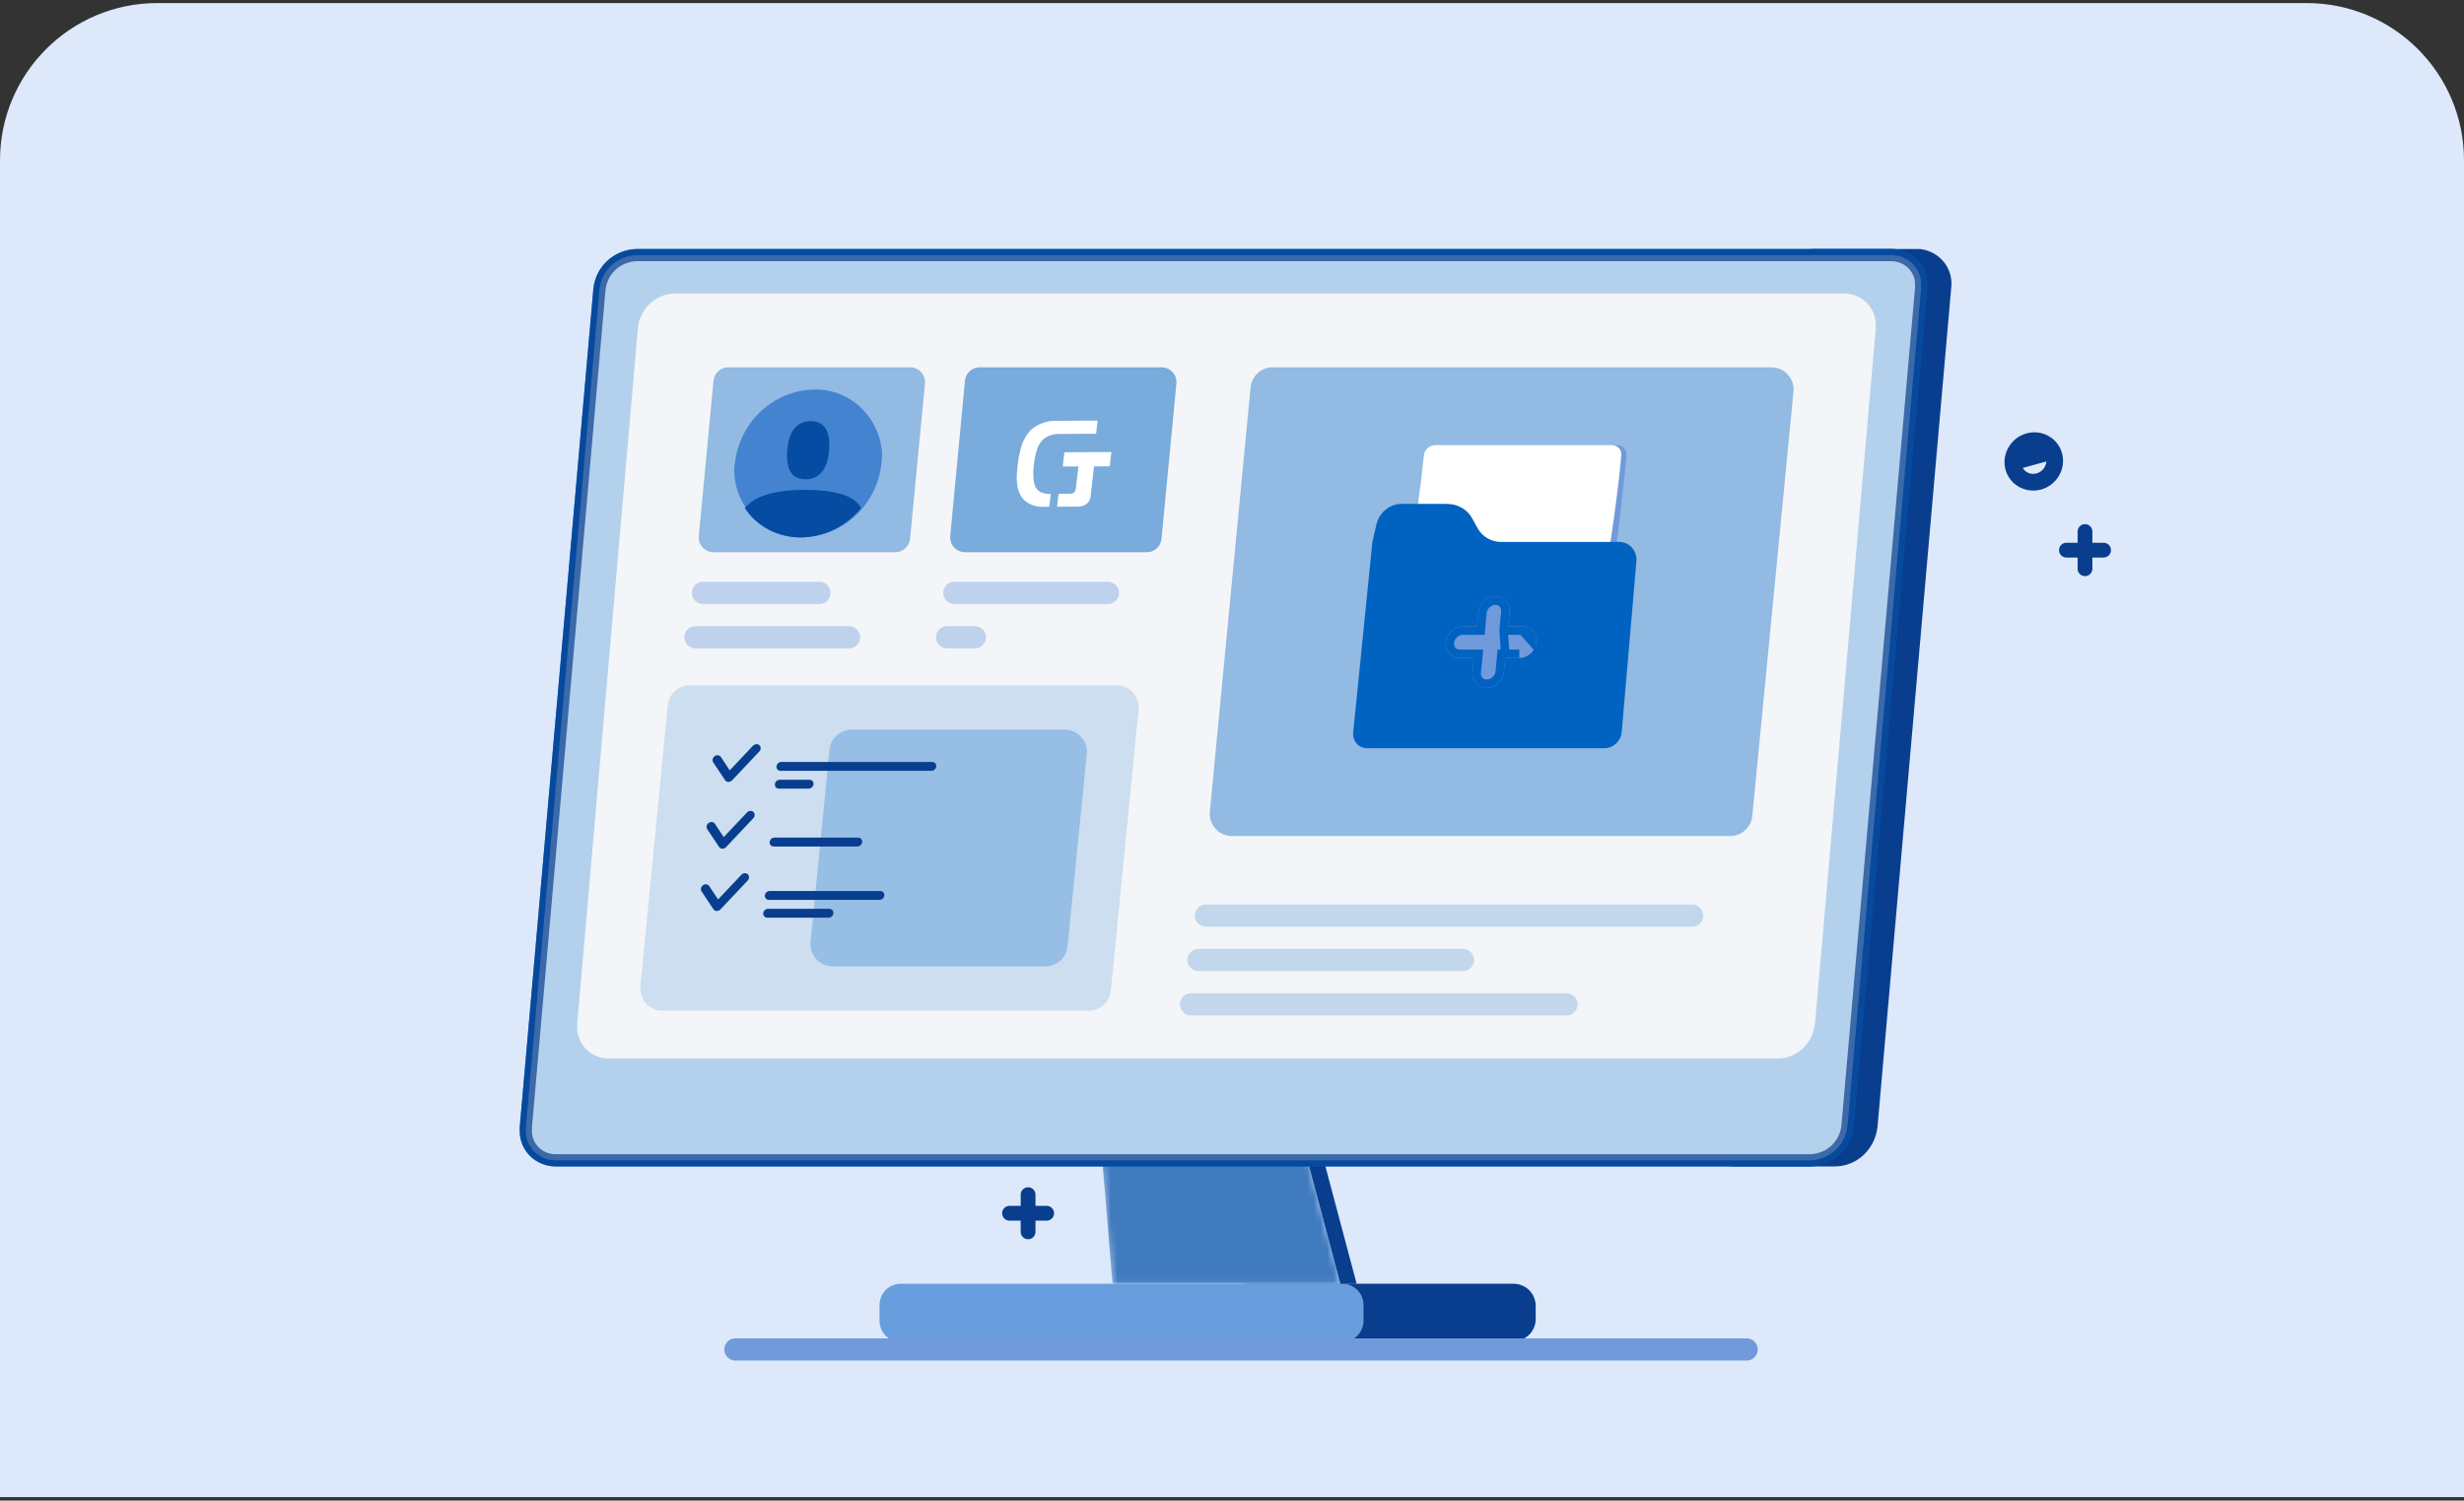 <?xml version="1.0" encoding="UTF-8"?>
<svg xmlns="http://www.w3.org/2000/svg" width="376" height="229" viewBox="0 0 376 229" fill="none">
  <rect x="0" y="0" width="376" height="229" fill="#333333" stroke="none"/>
  <path d="M0 24.469C0 11.214 10.745 0.469 24 0.469H352C365.255 0.469 376 11.214 376 24.469V228.469H0V24.469Z" fill="#DDE8FA"></path>
  <path d="M199.312 195.906H230.946C232.907 195.906 234.345 197.475 234.345 199.305V201.266C234.345 203.226 232.776 204.664 230.946 204.664H199.312V195.906Z" fill="#093E8E"></path>
  <path d="M137.483 195.906H204.803C206.633 195.906 208.071 197.344 208.071 199.174V201.527C208.071 203.357 206.633 204.795 204.803 204.795H137.483C135.653 204.795 134.215 203.357 134.215 201.527V199.174C134.215 197.344 135.653 195.906 137.483 195.906Z" fill="#689EDE"></path>
  <path d="M190.027 195.909H207.021L196.171 155.125H190.027V195.909Z" fill="#093E8E"></path>
  <path d="M204.537 195.909H169.766L166.367 155.125H193.687L204.537 195.909Z" fill="#B2D0EC"></path>
  <mask id="mask0_6460_17080" style="mask-type:alpha" maskUnits="userSpaceOnUse" x="166" y="155" width="39" height="41">
    <path d="M204.549 195.909H169.778L166.379 155.125H193.699L204.549 195.909Z" fill="#B2D0EC"></path>
  </mask>
  <g mask="url(#mask0_6460_17080)">
    <path d="M204.549 195.909H169.778L166.379 155.125H193.699L204.549 195.909Z" fill="#407ABF"></path>
  </g>
  <path d="M292.253 38H276.436L264.148 178H279.965C283.364 178 286.109 175.385 286.501 171.987L297.743 44.013C298.135 41.007 296.044 38.392 293.037 38C292.645 38 292.514 38 292.253 38Z" fill="#093E8E"></path>
  <path d="M276.305 178H84.803C81.796 178 79.312 175.647 79.312 172.64C79.312 172.379 79.312 172.117 79.312 171.987L90.554 44.013C90.947 40.614 93.692 38.131 97.09 38H288.593C291.599 38 294.083 40.353 294.083 43.359C294.083 43.621 294.083 43.882 294.083 44.013L282.841 171.987C282.449 175.385 279.704 177.869 276.305 178Z" fill="#0063C1"></path>
  <path opacity="0.7" d="M281.916 171.892C281.573 174.814 279.225 176.949 276.287 177.07H84.803C82.28 177.07 80.242 175.104 80.242 172.64V172.639V172.637V172.636V172.634V172.632V172.631V172.629V172.628V172.626V172.625V172.623V172.622V172.62V172.619V172.617V172.616V172.614V172.613V172.611V172.609V172.608V172.606V172.605V172.603V172.602V172.6V172.599V172.597V172.596V172.594V172.593V172.591V172.59V172.588V172.587V172.585V172.583V172.582V172.58V172.579V172.577V172.576V172.574V172.573V172.571V172.57V172.568V172.567V172.565V172.564V172.562V172.561V172.559V172.558V172.556V172.554V172.553V172.551V172.55V172.548V172.547V172.545V172.544V172.542V172.541V172.539V172.538V172.536V172.535V172.533V172.532V172.53V172.529V172.527V172.526V172.524V172.523V172.521V172.52V172.518V172.517V172.515V172.514V172.512V172.51V172.509V172.507V172.506V172.504V172.503V172.501V172.5V172.498V172.497V172.495V172.494V172.492V172.491V172.489V172.488V172.486V172.485V172.483V172.482V172.48V172.479V172.477V172.476V172.474V172.473V172.471V172.47V172.468V172.467V172.465V172.464V172.462V172.461V172.459V172.458V172.456V172.455V172.454V172.452V172.451V172.449V172.448V172.446V172.445V172.443V172.442V172.44V172.439V172.437V172.436V172.434V172.433V172.431V172.43V172.428V172.427V172.425V172.424V172.422V172.421V172.419V172.418V172.417V172.415V172.414V172.412V172.411V172.409V172.408V172.406V172.405V172.403V172.402V172.4V172.399V172.398V172.396V172.395V172.393V172.392V172.39V172.389V172.387V172.386V172.384V172.383V172.382V172.38V172.379V172.377V172.376V172.374V172.373V172.371V172.37V172.369V172.367V172.366V172.364V172.363V172.361V172.36V172.359V172.357V172.356V172.354V172.353V172.351V172.35V172.349V172.347V172.346V172.344V172.343V172.342V172.34V172.339V172.337V172.336V172.334V172.333V172.332V172.33V172.329V172.327V172.326V172.325V172.323V172.322V172.32V172.319V172.318V172.316V172.315V172.313V172.312V172.311V172.309V172.308V172.307V172.305V172.304V172.302V172.301V172.3V172.298V172.297V172.296V172.294V172.293V172.291V172.29V172.289V172.287V172.286V172.285V172.283V172.282V172.28V172.279V172.278V172.276V172.275V172.274V172.272V172.271V172.27V172.268V172.267V172.266V172.264V172.263V172.262V172.26V172.259V172.258V172.256V172.255V172.254V172.252V172.251V172.25V172.248V172.247V172.246V172.244V172.243V172.242V172.24V172.239V172.238V172.236V172.235V172.234V172.233V172.231V172.23V172.229V172.227V172.226V172.225V172.223V172.222V172.221V172.22V172.218V172.217V172.216V172.214V172.213V172.212V172.211V172.209V172.208V172.207V172.206V172.204V172.203V172.202V172.201V172.199V172.198V172.197V172.195V172.194V172.193V172.192V172.191V172.189V172.188V172.187V172.186V172.184V172.183V172.182V172.181V172.179V172.178V172.177V172.176V172.174V172.173V172.172V172.171V172.17V172.168V172.167V172.166V172.165V172.164V172.162V172.161V172.16V172.159V172.158V172.156V172.155V172.154V172.153V172.152V172.15V172.149V172.148V172.147V172.146V172.145V172.143V172.142V172.141V172.14V172.139V172.138V172.136V172.135V172.134V172.133V172.132V172.131V172.129V172.128V172.127V172.126V172.125V172.124V172.123V172.122V172.12V172.119V172.118V172.117V172.116V172.115V172.114V172.113V172.111V172.11V172.109V172.108V172.107V172.106V172.105V172.104V172.103V172.102V172.1V172.099V172.098V172.097V172.096V172.095V172.094V172.093V172.092V172.091V172.09V172.089V172.088V172.087V172.085V172.084V172.083V172.082V172.081V172.08V172.079V172.078V172.077V172.076V172.075V172.074V172.073V172.072V172.071V172.07V172.069V172.068V172.067V172.066V172.065V172.064V172.063V172.062V172.061V172.06V172.059V172.058V172.057V172.056V172.055V172.054V172.053V172.052V172.051V172.05V172.049V172.048V172.047V172.046V172.045V172.044V172.043V172.042V172.041V172.04V172.04V172.039V172.038V172.037V172.036V172.035V172.034V172.033V172.032V172.031V172.03V172.029V172.028V172.028V172.027V172.026V172.025L91.479 44.108C91.822 41.186 94.171 39.05 97.109 38.929H288.593C291.116 38.929 293.154 40.895 293.154 43.359V43.361V43.362V43.364V43.366V43.367V43.369V43.37V43.372V43.373V43.375V43.376V43.378V43.379V43.381V43.382V43.384V43.386V43.387V43.389V43.39V43.392V43.393V43.395V43.396V43.398V43.399V43.401V43.402V43.404V43.405V43.407V43.408V43.41V43.411V43.413V43.415V43.416V43.418V43.419V43.421V43.422V43.424V43.425V43.427V43.428V43.43V43.431V43.433V43.434V43.436V43.438V43.439V43.441V43.442V43.444V43.445V43.447V43.448V43.45V43.451V43.453V43.454V43.456V43.457V43.459V43.46V43.462V43.463V43.465V43.466V43.468V43.469V43.471V43.472V43.474V43.475V43.477V43.478V43.48V43.481V43.483V43.484V43.486V43.488V43.489V43.491V43.492V43.494V43.495V43.497V43.498V43.5V43.501V43.503V43.504V43.506V43.507V43.509V43.51V43.512V43.513V43.515V43.516V43.518V43.519V43.521V43.522V43.524V43.525V43.527V43.528V43.53V43.531V43.533V43.534V43.536V43.537V43.539V43.54V43.542V43.543V43.545V43.546V43.548V43.549V43.55V43.552V43.553V43.555V43.556V43.558V43.559V43.561V43.562V43.564V43.565V43.567V43.568V43.57V43.571V43.573V43.574V43.576V43.577V43.579V43.58V43.581V43.583V43.584V43.586V43.587V43.589V43.59V43.592V43.593V43.595V43.596V43.598V43.599V43.601V43.602V43.603V43.605V43.606V43.608V43.609V43.611V43.612V43.614V43.615V43.617V43.618V43.619V43.621V43.622V43.624V43.625V43.627V43.628V43.63V43.631V43.632V43.634V43.635V43.637V43.638V43.639V43.641V43.642V43.644V43.645V43.647V43.648V43.65V43.651V43.652V43.654V43.655V43.657V43.658V43.66V43.661V43.662V43.664V43.665V43.666V43.668V43.669V43.671V43.672V43.673V43.675V43.676V43.678V43.679V43.681V43.682V43.683V43.685V43.686V43.688V43.689V43.69V43.692V43.693V43.694V43.696V43.697V43.699V43.7V43.701V43.703V43.704V43.705V43.707V43.708V43.709V43.711V43.712V43.714V43.715V43.716V43.718V43.719V43.72V43.722V43.723V43.724V43.726V43.727V43.729V43.73V43.731V43.733V43.734V43.735V43.737V43.738V43.739V43.741V43.742V43.743V43.745V43.746V43.747V43.749V43.75V43.751V43.753V43.754V43.755V43.757V43.758V43.759V43.761V43.762V43.763V43.764V43.766V43.767V43.768V43.77V43.771V43.772V43.773V43.775V43.776V43.777V43.779V43.78V43.781V43.782V43.784V43.785V43.786V43.788V43.789V43.79V43.791V43.793V43.794V43.795V43.797V43.798V43.799V43.8V43.802V43.803V43.804V43.805V43.807V43.808V43.809V43.81V43.812V43.813V43.814V43.815V43.816V43.818V43.819V43.82V43.821V43.823V43.824V43.825V43.826V43.828V43.829V43.83V43.831V43.832V43.834V43.835V43.836V43.837V43.838V43.84V43.841V43.842V43.843V43.844V43.846V43.847V43.848V43.849V43.85V43.852V43.853V43.854V43.855V43.856V43.857V43.858V43.86V43.861V43.862V43.863V43.864V43.865V43.867V43.868V43.869V43.87V43.871V43.872V43.873V43.875V43.876V43.877V43.878V43.879V43.88V43.881V43.883V43.884V43.885V43.886V43.887V43.888V43.889V43.89V43.891V43.892V43.894V43.895V43.896V43.897V43.898V43.899V43.9V43.901V43.902V43.903V43.904V43.906V43.907V43.908V43.909V43.91V43.911V43.912V43.913V43.914V43.915V43.916V43.917V43.918V43.919V43.92V43.921V43.922V43.923V43.925V43.926V43.927V43.928V43.929V43.93V43.931V43.932V43.933V43.934V43.935V43.936V43.937V43.938V43.939V43.94V43.941V43.942V43.943V43.944V43.945V43.946V43.947V43.948V43.949V43.95V43.95V43.952V43.952V43.953V43.954V43.955V43.956V43.957V43.958V43.959V43.96V43.961V43.962V43.963V43.964V43.965V43.966V43.967V43.968V43.968V43.969V43.97V43.971V43.972V43.973V43.974V43.975L281.916 171.892Z" fill="white" stroke="#093E8E" stroke-width="1.859"></path>
  <path opacity="0.9" d="M271.207 161.529H92.907C90.293 161.529 88.201 159.568 88.07 156.953C88.07 156.692 88.07 156.561 88.07 156.3L97.351 50.026C97.613 47.15 100.096 44.797 102.972 44.797H281.403C284.017 44.797 286.109 46.758 286.24 49.372C286.24 49.633 286.24 49.764 286.24 50.026L276.959 156.3C276.566 159.306 274.214 161.529 271.207 161.529Z" fill="#FAFAFA"></path>
  <path d="M134.512 70.727C133.828 77.003 128.678 81.908 122.353 82.011C116.805 82.113 112.237 77.6 112.043 72.004C112.043 71.613 112.043 71.119 112.145 70.727C112.829 64.451 117.979 59.546 124.304 59.443C129.852 59.34 134.42 63.854 134.614 69.449C134.614 69.841 134.512 70.335 134.512 70.727Z" fill="#709ADB"></path>
  <path d="M126.516 68.707C126.323 71.116 125.358 73.141 122.94 73.141C120.522 73.141 119.943 71.217 120.136 68.707C120.329 66.197 121.294 64.273 123.712 64.273C126.13 64.273 126.709 66.298 126.516 68.707Z" fill="#093E8E"></path>
  <path d="M122.807 74.758C117.705 74.758 115.003 75.902 113.656 77.527C115.488 80.397 118.768 82.013 122.139 82.013C125.702 82.013 129.174 80.297 131.391 77.527C130.52 75.811 127.919 74.758 122.817 74.758H122.807Z" fill="#093E8E"></path>
  <path opacity="0.4" d="M267.391 124.523C267.222 126.258 265.764 127.581 264.022 127.581H187.991C185.994 127.581 184.431 125.861 184.622 123.873L190.837 59.116C191.004 57.38 192.463 56.055 194.207 56.055H270.311C272.31 56.055 273.873 57.777 273.68 59.767L267.391 124.523Z" fill="#0063C1"></path>
  <path opacity="0.4" d="M169.513 151.19C169.342 152.922 167.885 154.242 166.145 154.242H101.097C99.098 154.242 97.535 152.519 97.728 150.53L101.897 107.643C102.065 105.909 103.523 104.586 105.265 104.586H170.374C172.375 104.586 173.939 106.312 173.742 108.303L169.513 151.19Z" fill="#92BBE3"></path>
  <path opacity="0.9" d="M162.905 144.421C162.733 146.151 161.277 147.469 159.538 147.469H127.059C125.058 147.469 123.494 145.744 123.69 143.753L126.58 114.408C126.751 112.676 128.208 111.355 129.948 111.355H162.47C164.472 111.355 166.036 113.084 165.837 115.077L162.905 144.421Z" fill="#92BBE3"></path>
  <path d="M118.491 116.956C118.526 116.576 118.848 116.277 119.232 116.277C127.671 116.277 133.799 116.277 142.242 116.277C142.619 116.277 142.9 116.576 142.866 116.956C142.832 117.33 142.495 117.635 142.118 117.635C133.68 117.635 127.552 117.635 119.109 117.635C118.732 117.635 118.457 117.33 118.491 116.956Z" fill="#093E8E"></path>
  <path d="M118.244 119.673C118.279 119.292 118.608 118.994 118.992 118.994C121.27 118.994 121.237 118.994 123.519 118.994C123.896 118.994 124.178 119.292 124.143 119.673C124.109 120.046 123.773 120.352 123.396 120.352C121.118 120.352 121.151 120.352 118.869 120.352C118.485 120.352 118.21 120.046 118.244 119.673Z" fill="#093E8E"></path>
  <path d="M117.449 128.501C117.483 128.121 117.812 127.822 118.196 127.822C123.214 127.822 125.92 127.822 130.942 127.822C131.32 127.822 131.601 128.121 131.567 128.501C131.532 128.874 131.196 129.18 130.826 129.18C125.804 129.18 123.095 129.18 118.073 129.18C117.689 129.18 117.414 128.874 117.449 128.501Z" fill="#093E8E"></path>
  <path d="M116.468 139.367C116.502 138.986 116.831 138.687 117.215 138.687C121.098 138.687 122.668 138.687 126.551 138.687C126.922 138.687 127.21 138.986 127.176 139.367C127.141 139.74 126.805 140.046 126.428 140.046C122.545 140.046 120.975 140.046 117.092 140.046C116.708 140.046 116.433 139.74 116.468 139.367Z" fill="#093E8E"></path>
  <path d="M116.715 136.65C116.749 136.27 117.078 135.971 117.462 135.971C123.852 135.971 127.93 135.971 134.325 135.971C134.702 135.971 134.983 136.27 134.949 136.65C134.915 137.024 134.585 137.329 134.208 137.329C127.814 137.329 123.733 137.329 117.339 137.329C116.955 137.329 116.68 137.024 116.715 136.65Z" fill="#093E8E"></path>
  <path fill-rule="evenodd" clip-rule="evenodd" d="M115.876 113.717C116.144 113.961 116.144 114.389 115.876 114.674C114.486 116.146 113.098 117.617 111.712 119.089C111.561 119.245 111.355 119.333 111.149 119.326C110.937 119.326 110.758 119.224 110.649 119.061C110.045 118.156 109.441 117.25 108.837 116.345C108.638 116.039 108.741 115.618 109.064 115.394C109.386 115.163 109.805 115.224 110.011 115.53C110.459 116.205 110.907 116.882 111.355 117.561C112.54 116.307 113.724 115.052 114.909 113.798C115.177 113.527 115.616 113.486 115.876 113.717Z" fill="#093E8E"></path>
  <path fill-rule="evenodd" clip-rule="evenodd" d="M114.964 123.903C115.225 124.148 115.231 124.576 114.957 124.861C113.571 126.332 112.183 127.804 110.793 129.275C110.642 129.431 110.436 129.52 110.23 129.513C110.017 129.513 109.832 129.411 109.729 129.248C109.126 128.342 108.522 127.437 107.918 126.532C107.719 126.226 107.822 125.805 108.144 125.581C108.46 125.35 108.885 125.411 109.091 125.71C109.539 126.389 109.988 127.068 110.436 127.747C111.625 126.493 112.81 125.239 113.99 123.985C114.257 123.7 114.696 123.659 114.964 123.903Z" fill="#093E8E"></path>
  <path fill-rule="evenodd" clip-rule="evenodd" d="M114.106 133.411C114.367 133.655 114.374 134.083 114.099 134.368C112.709 135.84 111.321 137.311 109.935 138.783C109.784 138.939 109.578 139.027 109.372 139.02C109.16 139.02 108.975 138.918 108.865 138.755C108.266 137.85 107.664 136.944 107.06 136.039C106.862 135.733 106.958 135.312 107.28 135.088C107.602 134.857 108.021 134.918 108.227 135.224C108.68 135.899 109.13 136.575 109.578 137.255C110.763 136 111.948 134.746 113.132 133.492C113.407 133.207 113.839 133.166 114.106 133.411Z" fill="#093E8E"></path>
  <path opacity="0.4" d="M138.872 82.228C138.761 83.385 137.789 84.269 136.626 84.269H108.879C107.549 84.269 106.507 83.124 106.633 81.799L108.88 58.098C108.99 56.94 109.963 56.055 111.127 56.055H138.9C140.232 56.055 141.274 57.201 141.146 58.527L138.872 82.228Z" fill="#0063C1"></path>
  <path opacity="0.5" d="M177.243 82.228C177.132 83.385 176.16 84.269 174.997 84.269H147.25C145.92 84.269 144.878 83.124 145.004 81.799L147.251 58.098C147.361 56.94 148.334 56.055 149.498 56.055H177.271C178.603 56.055 179.645 57.201 179.517 58.527L177.243 82.228Z" fill="#0063C1"></path>
  <path fill-rule="evenodd" clip-rule="evenodd" d="M161.537 75.356C161.46 76.009 161.384 76.665 161.307 77.323C162.383 77.319 163.465 77.314 164.551 77.31C164.761 77.306 164.976 77.265 165.184 77.218C165.412 77.147 165.624 77.048 165.819 76.906C165.972 76.773 166.108 76.612 166.208 76.431C166.339 76.175 166.425 75.885 166.44 75.606C166.609 74.133 166.781 72.655 166.954 71.172C167.751 71.168 168.548 71.167 169.345 71.168C169.427 70.437 169.51 69.708 169.593 68.981C167.203 68.987 164.813 68.998 162.423 69.013C162.336 69.745 162.251 70.472 162.168 71.194C162.965 71.195 163.764 71.194 164.565 71.19C164.438 72.28 164.309 73.37 164.178 74.461C164.169 74.571 164.146 74.689 164.116 74.801C164.079 74.927 164.005 75.041 163.901 75.127C163.812 75.22 163.699 75.284 163.585 75.312C163.477 75.333 163.362 75.346 163.253 75.345C162.679 75.351 162.107 75.355 161.537 75.356ZM160.112 77.335C160.194 76.677 160.273 76.021 160.35 75.368C160.287 75.362 160.224 75.36 160.162 75.364C159.677 75.375 159.216 75.283 158.794 75.108C158.361 74.874 158.037 74.497 157.889 74.014C157.777 73.676 157.708 73.328 157.697 72.963C157.676 72.701 157.674 72.393 157.678 72.049C157.699 71.623 157.729 71.219 157.779 70.799C157.823 70.387 157.896 69.988 157.984 69.581C158.059 69.225 158.145 68.92 158.219 68.675C158.28 68.467 158.357 68.258 158.462 68.054C158.52 67.927 158.593 67.791 158.688 67.662C158.982 67.199 159.397 66.819 159.877 66.588C160.451 66.338 161.06 66.203 161.655 66.222C163.523 66.21 165.394 66.2 167.267 66.192C167.338 65.525 167.414 64.855 167.495 64.182C165.405 64.191 163.314 64.203 161.224 64.217C160.157 64.179 159.064 64.457 158.08 65.037C157.595 65.319 157.173 65.708 156.828 66.18C156.504 66.629 156.24 67.112 156.034 67.621C155.837 68.151 155.677 68.687 155.568 69.234C155.452 69.782 155.372 70.328 155.305 70.866C155.25 71.33 155.188 71.816 155.171 72.315C155.139 72.807 155.143 73.305 155.197 73.778C155.243 74.258 155.355 74.728 155.529 75.158C155.698 75.603 155.964 75.998 156.3 76.317C156.612 76.608 156.979 76.837 157.379 77.013C157.92 77.24 158.505 77.356 159.12 77.33C159.453 77.332 159.784 77.333 160.112 77.335Z" fill="white"></path>
  <path opacity="0.2" d="M259.885 140.065C259.725 140.854 259.031 141.421 258.226 141.421H184.01C182.964 141.421 182.168 140.481 182.34 139.45C182.476 138.633 183.183 138.035 184.01 138.035H258.226C259.296 138.035 260.097 139.016 259.885 140.065Z" fill="#0063C1"></path>
  <path d="M126.715 90.815C126.555 91.604 125.861 92.171 125.056 92.171H107.268C106.222 92.171 105.426 91.231 105.598 90.2C105.734 89.383 106.441 88.785 107.268 88.785H125.056C126.126 88.785 126.928 89.766 126.715 90.815Z" fill="#BED1ED"></path>
  <path d="M170.729 90.815C170.569 91.604 169.875 92.171 169.07 92.171H145.639C144.593 92.171 143.797 91.231 143.969 90.2C144.105 89.383 144.812 88.785 145.639 88.785H169.07C170.14 88.785 170.941 89.766 170.729 90.815Z" fill="#BED1ED"></path>
  <path d="M131.225 97.584C131.065 98.373 130.371 98.94 129.566 98.94H106.135C105.089 98.94 104.293 98.001 104.465 96.969C104.601 96.153 105.308 95.555 106.135 95.555H129.566C130.636 95.555 131.438 96.535 131.225 97.584Z" fill="#BED1ED"></path>
  <path d="M150.414 97.584C150.254 98.373 149.56 98.94 148.755 98.94H144.51C143.464 98.94 142.668 98.001 142.84 96.969C142.976 96.153 143.683 95.555 144.51 95.555H148.755C149.825 95.555 150.627 96.535 150.414 97.584Z" fill="#BED1ED"></path>
  <path opacity="0.2" d="M224.903 146.838C224.743 147.627 224.049 148.194 223.244 148.194H182.885C181.839 148.194 181.043 147.255 181.215 146.223C181.351 145.407 182.058 144.809 182.885 144.809H223.244C224.314 144.809 225.116 145.789 224.903 146.838Z" fill="#0063C1"></path>
  <path opacity="0.2" d="M240.702 153.608C240.542 154.397 239.849 154.964 239.043 154.964H181.756C180.71 154.964 179.914 154.024 180.086 152.993C180.223 152.176 180.929 151.578 181.756 151.578H239.043C240.114 151.578 240.915 152.559 240.702 153.608Z" fill="#0063C1"></path>
  <path d="M246.733 67.914C239.043 67.914 226.706 67.914 219.017 67.914C218.123 67.914 217.335 68.634 217.254 69.532C216.231 80.29 215.21 91.051 214.192 101.815C214.102 102.713 214.76 103.433 215.662 103.433C223.4 103.433 234.992 103.433 242.736 103.433C243.637 103.433 244.425 102.713 244.498 101.815C245.468 91.051 247.231 80.29 248.195 69.532C248.276 68.634 247.626 67.914 246.733 67.914Z" fill="#709ADB"></path>
  <path d="M245.942 67.914C238.253 67.914 226.713 67.914 219.023 67.914C218.129 67.914 217.341 68.634 217.26 69.532C216.237 80.29 213.932 91.051 212.914 101.815C212.825 102.713 213.483 103.433 214.385 103.433C222.123 103.433 233.715 103.433 241.458 103.433C242.36 103.433 243.148 102.713 243.221 101.815C244.19 91.051 246.44 80.29 247.404 69.532C247.486 68.634 246.836 67.914 245.942 67.914Z" fill="white"></path>
  <path d="M213.839 76.898C216.158 76.898 218.473 76.898 220.783 76.898C222.426 76.898 223.876 77.707 224.646 79.093C224.937 79.615 225.224 80.137 225.506 80.659C226.238 81.93 227.572 82.7 229.074 82.7C235.063 82.7 241.057 82.7 247.055 82.7C248.659 82.7 249.84 84.034 249.712 85.664C248.959 94.366 248.21 103.064 247.466 111.757C247.35 113.092 246.169 114.183 244.848 114.183C232.783 114.183 220.723 114.183 208.667 114.183C207.32 114.183 206.357 113.092 206.498 111.757C207.474 102.071 208.449 92.385 209.424 82.7C209.638 81.793 209.848 80.881 210.053 79.966C210.477 78.208 212.081 76.898 213.839 76.898Z" fill="#0063C1"></path>
  <path d="M232.301 95.597C231.583 95.597 230.864 95.597 230.145 95.597C230.214 94.87 230.282 94.147 230.351 93.428C230.479 92.107 229.516 91.016 228.194 91.016C226.898 91.016 225.717 92.107 225.589 93.428C225.52 94.147 225.452 94.87 225.384 95.597C224.665 95.597 223.95 95.597 223.24 95.597C221.918 95.597 220.737 96.676 220.609 97.998C220.481 99.332 221.443 100.41 222.765 100.41C223.476 100.41 224.194 100.41 224.922 100.41C224.853 101.129 224.78 101.852 224.703 102.579C224.575 103.901 225.55 104.98 226.86 104.98C228.194 104.98 229.362 103.901 229.491 102.579C229.559 101.852 229.627 101.129 229.696 100.41C230.406 100.41 231.121 100.41 231.839 100.41C233.161 100.41 234.329 99.332 234.458 97.998C234.573 96.676 233.61 95.597 232.301 95.597Z" fill="#709ADB"></path>
  <path d="M229.44 96.239L229.506 95.537C229.575 94.81 229.643 94.087 229.712 93.368L229.712 93.367C229.805 92.409 229.125 91.657 228.194 91.657C227.24 91.657 226.325 92.486 226.227 93.49C226.159 94.208 226.091 94.931 226.022 95.658L225.968 96.239H225.384H225.379H225.375H225.371H225.367H225.363H225.358H225.354H225.35H225.346H225.341H225.337H225.333H225.329H225.325H225.32H225.316H225.312H225.308H225.304H225.299H225.295H225.291H225.287H225.283H225.278H225.274H225.27H225.266H225.261H225.257H225.253H225.249H225.245H225.24H225.236H225.232H225.228H225.224H225.219H225.215H225.211H225.207H225.203H225.198H225.194H225.19H225.186H225.182H225.177H225.173H225.169H225.165H225.16H225.156H225.152H225.148H225.144H225.139H225.135H225.131H225.127H225.123H225.118H225.114H225.11H225.106H225.102H225.097H225.093H225.089H225.085H225.081H225.076H225.072H225.068H225.064H225.06H225.055H225.051H225.047H225.043H225.039H225.034H225.03H225.026H225.022H225.018H225.013H225.009H225.005H225.001H224.997H224.992H224.988H224.984H224.98H224.976H224.971H224.967H224.963H224.959H224.955H224.95H224.946H224.942H224.938H224.934H224.929H224.925H224.921H224.917H224.913H224.908H224.904H224.9H224.896H224.892H224.887H224.883H224.879H224.875H224.871H224.866H224.862H224.858H224.854H224.85H224.845H224.841H224.837H224.833H224.829H224.824H224.82H224.816H224.812H224.808H224.803H224.799H224.795H224.791H224.787H224.782H224.778H224.774H224.77H224.766H224.761H224.757H224.753H224.749H224.745H224.74H224.736H224.732H224.728H224.724H224.719H224.715H224.711H224.707H224.703H224.698H224.694H224.69H224.686H224.682H224.677H224.673H224.669H224.665H224.661H224.656H224.652H224.648H224.644H224.64H224.635H224.631H224.627H224.623H224.619H224.615H224.61H224.606H224.602H224.598H224.594H224.589H224.585H224.581H224.577H224.573H224.568H224.564H224.56H224.556H224.552H224.547H224.543H224.539H224.535H224.531H224.526H224.522H224.518H224.514H224.51H224.506H224.501H224.497H224.493H224.489H224.485H224.48H224.476H224.472H224.468H224.464H224.459H224.455H224.451H224.447H224.443H224.438H224.434H224.43H224.426H224.422H224.418H224.413H224.409H224.405H224.401H224.397H224.392H224.388H224.384H224.38H224.376H224.371H224.367H224.363H224.359H224.355H224.351H224.346H224.342H224.338H224.334H224.33H224.325H224.321H224.317H224.313H224.309H224.304H224.3H224.296H224.292H224.288H224.284H224.279H224.275H224.271H224.267H224.263H224.258H224.254H224.25H224.246H224.242H224.238H224.233H224.229H224.225H224.221H224.217H224.212H224.208H224.204H224.2H224.196H224.191H224.187H224.183H224.179H224.175H224.171H224.166H224.162H224.158H224.154H224.15H224.145H224.141H224.137H224.133H224.129H224.125H224.12H224.116H224.112H224.108H224.104H224.099H224.095H224.091H224.087H224.083H224.079H224.074H224.07H224.066H224.062H224.058H224.053H224.049H224.045H224.041H224.037H224.033H224.028H224.024H224.02H224.016H224.012H224.008H224.003H223.999H223.995H223.991H223.987H223.982H223.978H223.974H223.97H223.966H223.962H223.957H223.953H223.949H223.945H223.941H223.936H223.932H223.928H223.924H223.92H223.916H223.911H223.907H223.903H223.899H223.895H223.891H223.886H223.882H223.878H223.874H223.87H223.865H223.861H223.857H223.853H223.849H223.845H223.84H223.836H223.832H223.828H223.824H223.82H223.815H223.811H223.807H223.803H223.799H223.795H223.79H223.786H223.782H223.778H223.774H223.769H223.765H223.761H223.757H223.753H223.749H223.744H223.74H223.736H223.732H223.728H223.724H223.719H223.715H223.711H223.707H223.703H223.699H223.694H223.69H223.686H223.682H223.678H223.673H223.669H223.665H223.661H223.657H223.653H223.648H223.644H223.64H223.636H223.632H223.628H223.623H223.619H223.615H223.611H223.607H223.603H223.598H223.594H223.59H223.586H223.582H223.578H223.573H223.569H223.565H223.561H223.557H223.553H223.548H223.544H223.54H223.536H223.532H223.528H223.523H223.519H223.515H223.511H223.507H223.503H223.498H223.494H223.49H223.486H223.482H223.478H223.473H223.469H223.465H223.461H223.457H223.453H223.448H223.444H223.44H223.436H223.432H223.428H223.423H223.419H223.415H223.411H223.407H223.403H223.398H223.394H223.39H223.386H223.382H223.378H223.373H223.369H223.365H223.361H223.357H223.353H223.348H223.344H223.34H223.336H223.332H223.328H223.323H223.319H223.315H223.311H223.307H223.303H223.298H223.294H223.29H223.286H223.282H223.278H223.273H223.269H223.265H223.261H223.257H223.253H223.249H223.244H223.24C222.252 96.239 221.345 97.063 221.248 98.059C221.155 99.028 221.833 99.769 222.765 99.769H222.769H222.774H222.778H222.782H222.786H222.79H222.794H222.799H222.803H222.807H222.811H222.815H222.819H222.824H222.828H222.832H222.836H222.84H222.844H222.849H222.853H222.857H222.861H222.865H222.869H222.874H222.878H222.882H222.886H222.89H222.894H222.899H222.903H222.907H222.911H222.915H222.919H222.924H222.928H222.932H222.936H222.94H222.944H222.949H222.953H222.957H222.961H222.965H222.969H222.974H222.978H222.982H222.986H222.99H222.994H222.999H223.003H223.007H223.011H223.015H223.02H223.024H223.028H223.032H223.036H223.04H223.045H223.049H223.053H223.057H223.061H223.065H223.07H223.074H223.078H223.082H223.086H223.09H223.095H223.099H223.103H223.107H223.111H223.116H223.12H223.124H223.128H223.132H223.136H223.141H223.145H223.149H223.153H223.157H223.162H223.166H223.17H223.174H223.178H223.182H223.187H223.191H223.195H223.199H223.203H223.208H223.212H223.216H223.22H223.224H223.228H223.233H223.237H223.241H223.245H223.249H223.254H223.258H223.262H223.266H223.27H223.274H223.279H223.283H223.287H223.291H223.295H223.3H223.304H223.308H223.312H223.316H223.32H223.325H223.329H223.333H223.337H223.341H223.346H223.35H223.354H223.358H223.362H223.367H223.371H223.375H223.379H223.383H223.388H223.392H223.396H223.4H223.404H223.408H223.413H223.417H223.421H223.425H223.429H223.434H223.438H223.442H223.446H223.45H223.455H223.459H223.463H223.467H223.471H223.476H223.48H223.484H223.488H223.492H223.497H223.501H223.505H223.509H223.513H223.518H223.522H223.526H223.53H223.534H223.538H223.543H223.547H223.551H223.555H223.559H223.564H223.568H223.572H223.576H223.58H223.585H223.589H223.593H223.597H223.601H223.606H223.61H223.614H223.618H223.622H223.627H223.631H223.635H223.639H223.643H223.648H223.652H223.656H223.66H223.665H223.669H223.673H223.677H223.681H223.686H223.69H223.694H223.698H223.702H223.707H223.711H223.715H223.719H223.723H223.728H223.732H223.736H223.74H223.744H223.749H223.753H223.757H223.761H223.765H223.77H223.774H223.778H223.782H223.786H223.791H223.795H223.799H223.803H223.808H223.812H223.816H223.82H223.824H223.829H223.833H223.837H223.841H223.845H223.85H223.854H223.858H223.862H223.866H223.871H223.875H223.879H223.883H223.888H223.892H223.896H223.9H223.904H223.909H223.913H223.917H223.921H223.925H223.93H223.934H223.938H223.942H223.947H223.951H223.955H223.959H223.963H223.968H223.972H223.976H223.98H223.985H223.989H223.993H223.997H224.001H224.006H224.01H224.014H224.018H224.022H224.027H224.031H224.035H224.039H224.044H224.048H224.052H224.056H224.06H224.065H224.069H224.073H224.077H224.082H224.086H224.09H224.094H224.098H224.103H224.107H224.111H224.115H224.12H224.124H224.128H224.132H224.137H224.141H224.145H224.149H224.153H224.158H224.162H224.166H224.17H224.175H224.179H224.183H224.187H224.191H224.196H224.2H224.204H224.208H224.213H224.217H224.221H224.225H224.23H224.234H224.238H224.242H224.246H224.251H224.255H224.259H224.263H224.268H224.272H224.276H224.28H224.285H224.289H224.293H224.297H224.301H224.306H224.31H224.314H224.318H224.323H224.327H224.331H224.335H224.34H224.344H224.348H224.352H224.356H224.361H224.365H224.369H224.373H224.378H224.382H224.386H224.39H224.395H224.399H224.403H224.407H224.412H224.416H224.42H224.424H224.429H224.433H224.437H224.441H224.445H224.45H224.454H224.458H224.462H224.467H224.471H224.475H224.479H224.484H224.488H224.492H224.496H224.501H224.505H224.509H224.513H224.518H224.522H224.526H224.53H224.535H224.539H224.543H224.547H224.552H224.556H224.56H224.564H224.568H224.573H224.577H224.581H224.585H224.59H224.594H224.598H224.602H224.607H224.611H224.615H224.619H224.624H224.628H224.632H224.636H224.641H224.645H224.649H224.653H224.658H224.662H224.666H224.67H224.675H224.679H224.683H224.687H224.692H224.696H224.7H224.704H224.709H224.713H224.717H224.721H224.726H224.73H224.734H224.738H224.743H224.747H224.751H224.755H224.76H224.764H224.768H224.772H224.777H224.781H224.785H224.79H224.794H224.798H224.802H224.807H224.811H224.815H224.819H224.824H224.828H224.832H224.836H224.841H224.845H224.849H224.853H224.858H224.862H224.866H224.87H224.875H224.879H224.883H224.887H224.892H224.896H224.9H224.904H224.909H224.913H224.917H224.922H225.627L225.56 100.471C225.492 101.191 225.419 101.916 225.342 102.644C225.251 103.593 225.935 104.338 226.86 104.338C227.859 104.338 228.755 103.516 228.852 102.518C228.92 101.791 228.989 101.068 229.057 100.35L229.113 99.769H229.696L229.44 96.239ZM229.44 96.239H230.145M229.44 96.239H230.145M230.145 96.239H230.149M230.145 96.239H230.149M230.149 96.239H230.154M230.149 96.239H230.154M230.154 96.239H230.158M230.154 96.239H230.158M230.158 96.239H230.162M230.158 96.239H230.162M230.162 96.239H230.166M230.162 96.239H230.166M230.166 96.239H230.17M230.166 96.239H230.17M230.17 96.239H230.175M230.17 96.239H230.175M230.175 96.239H230.179M230.175 96.239H230.179M230.179 96.239H230.183M230.179 96.239H230.183M230.183 96.239H230.187M230.183 96.239H230.187M230.187 96.239H230.191M230.187 96.239H230.191M230.191 96.239H230.196M230.191 96.239H230.196M230.196 96.239H230.2M230.196 96.239H230.2M230.2 96.239H230.204M230.2 96.239H230.204M230.204 96.239H230.208M230.204 96.239H230.208M230.208 96.239H230.213M230.208 96.239H230.213M230.213 96.239H230.217M230.213 96.239H230.217M230.217 96.239H230.221M230.217 96.239H230.221M230.221 96.239H230.225M230.221 96.239H230.225M230.225 96.239H230.229M230.225 96.239H230.229M230.229 96.239H230.234M230.229 96.239H230.234M230.234 96.239H230.238M230.234 96.239H230.238M230.238 96.239H230.242M230.238 96.239H230.242M230.242 96.239H230.246M230.242 96.239H230.246M230.246 96.239H230.25M230.246 96.239H230.25M230.25 96.239H230.255M230.25 96.239H230.255M230.255 96.239H230.259M230.255 96.239H230.259M230.259 96.239H230.263M230.259 96.239H230.263M230.263 96.239H230.267M230.263 96.239H230.267M230.267 96.239H230.271M230.267 96.239H230.271M230.271 96.239H230.276M230.271 96.239H230.276M230.276 96.239H230.28M230.276 96.239H230.28M230.28 96.239H230.284M230.28 96.239H230.284M230.284 96.239H230.288M230.284 96.239H230.288M230.288 96.239H230.293M230.288 96.239H230.293M230.293 96.239H230.297M230.293 96.239H230.297M230.297 96.239H230.301M230.297 96.239H230.301M230.301 96.239H230.305M230.301 96.239H230.305M230.305 96.239H230.309M230.305 96.239H230.309M230.309 96.239H230.314M230.309 96.239H230.314M230.314 96.239H230.318M230.314 96.239H230.318M230.318 96.239H230.322M230.318 96.239H230.322M230.322 96.239H230.326M230.322 96.239H230.326M230.326 96.239H230.33M230.326 96.239H230.33M230.33 96.239H230.335M230.33 96.239H230.335M230.335 96.239H230.339M230.335 96.239H230.339M230.339 96.239H230.343M230.339 96.239H230.343M230.343 96.239H230.347M230.343 96.239H230.347M230.347 96.239H230.352M230.347 96.239H230.352M230.352 96.239H230.356M230.352 96.239H230.356M230.356 96.239H230.36M230.356 96.239H230.36M230.36 96.239H230.364M230.36 96.239H230.364M230.364 96.239H230.368M230.364 96.239H230.368M230.368 96.239H230.373M230.368 96.239H230.373M230.373 96.239H230.377M230.373 96.239H230.377M230.377 96.239H230.381M230.377 96.239H230.381M230.381 96.239H230.385M230.381 96.239H230.385M230.385 96.239H230.389M230.385 96.239H230.389M230.389 96.239H230.394M230.389 96.239H230.394M230.394 96.239H230.398M230.394 96.239H230.398M230.398 96.239H230.402M230.398 96.239H230.402M230.402 96.239H230.406M230.402 96.239H230.406M230.406 96.239H230.41M230.406 96.239H230.41M230.41 96.239H230.415M230.41 96.239H230.415M230.415 96.239H230.419M230.415 96.239H230.419M230.419 96.239H230.423M230.419 96.239H230.423M230.423 96.239H230.427M230.423 96.239H230.427M230.427 96.239H230.432M230.427 96.239H230.432M230.432 96.239H230.436M230.432 96.239H230.436M230.436 96.239H230.44M230.436 96.239H230.44M230.44 96.239H230.444M230.44 96.239H230.444M230.444 96.239H230.448M230.444 96.239H230.448M230.448 96.239H230.453M230.448 96.239H230.453M230.453 96.239H230.457M230.453 96.239H230.457M230.457 96.239H230.461M230.457 96.239H230.461M230.461 96.239H230.465M230.461 96.239H230.465M230.465 96.239H230.469M230.465 96.239H230.469M230.469 96.239H230.474M230.469 96.239H230.474M230.474 96.239H230.478M230.474 96.239H230.478M230.478 96.239H230.482M230.478 96.239H230.482M230.482 96.239H230.486M230.482 96.239H230.486M230.486 96.239H230.49M230.486 96.239H230.49M230.49 96.239H230.495M230.49 96.239H230.495M230.495 96.239H230.499M230.495 96.239H230.499M230.499 96.239H230.503M230.499 96.239H230.503M230.503 96.239H230.507M230.503 96.239H230.507M230.507 96.239H230.512M230.507 96.239H230.512M230.512 96.239H230.516M230.512 96.239H230.516M230.516 96.239H230.52M230.516 96.239H230.52M230.52 96.239H230.524M230.52 96.239H230.524M230.524 96.239H230.528M230.524 96.239H230.528M230.528 96.239H230.533M230.528 96.239H230.533M230.533 96.239H230.537M230.533 96.239H230.537M230.537 96.239H230.541M230.537 96.239H230.541M230.541 96.239H230.545M230.541 96.239H230.545M230.545 96.239H230.549M230.545 96.239H230.549M230.549 96.239H230.554M230.549 96.239H230.554M230.554 96.239H230.558M230.554 96.239H230.558M230.558 96.239H230.562M230.558 96.239H230.562M230.562 96.239H230.566M230.562 96.239H230.566M230.566 96.239H230.57M230.566 96.239H230.57M230.57 96.239H230.575M230.57 96.239H230.575M230.575 96.239H230.579M230.575 96.239H230.579M230.579 96.239H230.583M230.579 96.239H230.583M230.583 96.239H230.587M230.583 96.239H230.587M230.587 96.239H230.592M230.587 96.239H230.592M230.592 96.239H230.596M230.592 96.239H230.596M230.596 96.239H230.6M230.596 96.239H230.6M230.6 96.239H230.604M230.6 96.239H230.604M230.604 96.239H230.608M230.604 96.239H230.608M230.608 96.239H230.613M230.608 96.239H230.613M230.613 96.239H230.617M230.613 96.239H230.617M230.617 96.239H230.621M230.617 96.239H230.621M230.621 96.239H230.625M230.621 96.239H230.625M230.625 96.239H230.629M230.625 96.239H230.629M230.629 96.239H230.634M230.629 96.239H230.634M230.634 96.239H230.638M230.634 96.239H230.638M230.638 96.239H230.642M230.638 96.239H230.642M230.642 96.239H230.646M230.642 96.239H230.646M230.646 96.239H230.651M230.646 96.239H230.651M230.651 96.239H230.655M230.651 96.239H230.655M230.655 96.239H230.659M230.655 96.239H230.659M230.659 96.239H230.663M230.659 96.239H230.663M230.663 96.239H230.667M230.663 96.239H230.667M230.667 96.239H230.672M230.667 96.239H230.672M230.672 96.239H230.676M230.672 96.239H230.676M230.676 96.239H230.68M230.676 96.239H230.68M230.68 96.239H230.684M230.68 96.239H230.684M230.684 96.239H230.688M230.684 96.239H230.688M230.688 96.239H230.693M230.688 96.239H230.693M230.693 96.239H230.697M230.693 96.239H230.697M230.697 96.239H230.701M230.697 96.239H230.701M230.701 96.239H230.705M230.701 96.239H230.705M230.705 96.239H230.709M230.705 96.239H230.709M230.709 96.239H230.714M230.709 96.239H230.714M230.714 96.239H230.718M230.714 96.239H230.718M230.718 96.239H230.722M230.718 96.239H230.722M230.722 96.239H230.726M230.722 96.239H230.726M230.726 96.239H230.731M230.726 96.239H230.731M230.731 96.239H230.735M230.731 96.239H230.735M230.735 96.239H230.739M230.735 96.239H230.739M230.739 96.239H230.743M230.739 96.239H230.743M230.743 96.239H230.747M230.743 96.239H230.747M230.747 96.239H230.752M230.747 96.239H230.752M230.752 96.239H230.756M230.752 96.239H230.756M230.756 96.239H230.76M230.756 96.239H230.76M230.76 96.239H230.764M230.76 96.239H230.764M230.764 96.239H230.768M230.764 96.239H230.768M230.768 96.239H230.773M230.768 96.239H230.773M230.773 96.239H230.777M230.773 96.239H230.777M230.777 96.239H230.781M230.777 96.239H230.781M230.781 96.239H230.785M230.781 96.239H230.785M230.785 96.239H230.789M230.785 96.239H230.789M230.789 96.239H230.794M230.789 96.239H230.794M230.794 96.239H230.798M230.794 96.239H230.798M230.798 96.239H230.802M230.798 96.239H230.802M230.802 96.239H230.806M230.802 96.239H230.806M230.806 96.239H230.811M230.806 96.239H230.811M230.811 96.239H230.815M230.811 96.239H230.815M230.815 96.239H230.819M230.815 96.239H230.819M230.819 96.239H230.823M230.819 96.239H230.823M230.823 96.239H230.827M230.823 96.239H230.827M230.827 96.239H230.832M230.827 96.239H230.832M230.832 96.239H230.836M230.832 96.239H230.836M230.836 96.239H230.84M230.836 96.239H230.84M230.84 96.239H230.844M230.84 96.239H230.844M230.844 96.239H230.848M230.844 96.239H230.848M230.848 96.239H230.853M230.848 96.239H230.853M230.853 96.239H230.857M230.853 96.239H230.857M230.857 96.239H230.861M230.857 96.239H230.861M230.861 96.239H230.865M230.861 96.239H230.865M230.865 96.239H230.869M230.865 96.239H230.869M230.869 96.239H230.874M230.869 96.239H230.874M230.874 96.239H230.878M230.874 96.239H230.878M230.878 96.239H230.882M230.878 96.239H230.882M230.882 96.239H230.886M230.882 96.239H230.886M230.886 96.239H230.891M230.886 96.239H230.891M230.891 96.239H230.895M230.891 96.239H230.895M230.895 96.239H230.899M230.895 96.239H230.899M230.899 96.239H230.903M230.899 96.239H230.903M230.903 96.239H230.907M230.903 96.239H230.907M230.907 96.239H230.912M230.907 96.239H230.912M230.912 96.239H230.916M230.912 96.239H230.916M230.916 96.239H230.92M230.916 96.239H230.92M230.92 96.239H230.924M230.92 96.239H230.924M230.924 96.239H230.928M230.924 96.239H230.928M230.928 96.239H230.933M230.928 96.239H230.933M230.933 96.239H230.937M230.933 96.239H230.937M230.937 96.239H230.941M230.937 96.239H230.941M230.941 96.239H230.945M230.941 96.239H230.945M230.945 96.239H230.95M230.945 96.239H230.95M230.95 96.239H230.954M230.95 96.239H230.954M230.954 96.239H230.958M230.954 96.239H230.958M230.958 96.239H230.962M230.958 96.239H230.962M230.962 96.239H230.966M230.962 96.239H230.966M230.966 96.239H230.971M230.966 96.239H230.971M230.971 96.239H230.975M230.971 96.239H230.975M230.975 96.239H230.979M230.975 96.239H230.979M230.979 96.239H230.983M230.979 96.239H230.983M230.983 96.239H230.987M230.983 96.239H230.987M230.987 96.239H230.992M230.987 96.239H230.992M230.992 96.239H230.996M230.992 96.239H230.996M230.996 96.239H231M230.996 96.239H231M231 96.239H231.004M231 96.239H231.004M231.004 96.239H231.008M231.004 96.239H231.008M231.008 96.239H231.013M231.008 96.239H231.013M231.013 96.239H231.017M231.013 96.239H231.017M231.017 96.239H231.021M231.017 96.239H231.021M231.021 96.239H231.025M231.021 96.239H231.025M231.025 96.239H231.03M231.025 96.239H231.03M231.03 96.239H231.034M231.03 96.239H231.034M231.034 96.239H231.038M231.034 96.239H231.038M231.038 96.239H231.042M231.038 96.239H231.042M231.042 96.239H231.046M231.042 96.239H231.046M231.046 96.239H231.051M231.046 96.239H231.051M231.051 96.239H231.055M231.051 96.239H231.055M231.055 96.239H231.059M231.055 96.239H231.059M231.059 96.239H231.063M231.059 96.239H231.063M231.063 96.239H231.067M231.063 96.239H231.067M231.067 96.239H231.072M231.067 96.239H231.072M231.072 96.239H231.076M231.072 96.239H231.076M231.076 96.239H231.08M231.076 96.239H231.08M231.08 96.239H231.084M231.08 96.239H231.084M231.084 96.239H231.088M231.084 96.239H231.088M231.088 96.239H231.093M231.088 96.239H231.093M231.093 96.239H231.097M231.093 96.239H231.097M231.097 96.239H231.101M231.097 96.239H231.101M231.101 96.239H231.105M231.101 96.239H231.105M231.105 96.239H231.11M231.105 96.239H231.11M231.11 96.239H231.114M231.11 96.239H231.114M231.114 96.239H231.118M231.114 96.239H231.118M231.118 96.239H231.122M231.118 96.239H231.122M231.122 96.239H231.126M231.122 96.239H231.126M231.126 96.239H231.131M231.126 96.239H231.131M231.131 96.239H231.135M231.131 96.239H231.135M231.135 96.239H231.139M231.135 96.239H231.139M231.139 96.239H231.143M231.139 96.239H231.143M231.143 96.239H231.147M231.143 96.239H231.147M231.147 96.239H231.152M231.147 96.239H231.152M231.152 96.239H231.156M231.152 96.239H231.156M231.156 96.239H231.16M231.156 96.239H231.16M231.16 96.239H231.164M231.16 96.239H231.164M231.164 96.239H231.168M231.164 96.239H231.168M231.168 96.239H231.173M231.168 96.239H231.173M231.173 96.239H231.177M231.173 96.239H231.177M231.177 96.239H231.181M231.177 96.239H231.181M231.181 96.239H231.185M231.181 96.239H231.185M231.185 96.239H231.19M231.185 96.239H231.19M231.19 96.239H231.194M231.19 96.239H231.194M231.194 96.239H231.198M231.194 96.239H231.198M231.198 96.239H231.202M231.198 96.239H231.202M231.202 96.239H231.206M231.202 96.239H231.206M231.206 96.239H231.211M231.206 96.239H231.211M231.211 96.239H231.215M231.211 96.239H231.215M231.215 96.239H231.219M231.215 96.239H231.219M231.219 96.239H231.223M231.219 96.239H231.223M231.223 96.239H231.227M231.223 96.239H231.227M231.227 96.239H231.232M231.227 96.239H231.232M231.232 96.239H231.236M231.232 96.239H231.236M231.236 96.239H231.24M231.236 96.239H231.24M231.24 96.239H231.244M231.24 96.239H231.244M231.244 96.239H231.249M231.244 96.239H231.249M231.249 96.239H231.253M231.249 96.239H231.253M231.253 96.239H231.257M231.253 96.239H231.257M231.257 96.239H231.261M231.257 96.239H231.261M231.261 96.239H231.265M231.261 96.239H231.265M231.265 96.239H231.27M231.265 96.239H231.27M231.27 96.239H231.274M231.27 96.239H231.274M231.274 96.239H231.278M231.274 96.239H231.278M231.278 96.239H231.282M231.278 96.239H231.282M231.282 96.239H231.286M231.282 96.239H231.286M231.286 96.239H231.291M231.286 96.239H231.291M231.291 96.239H231.295M231.291 96.239H231.295M231.295 96.239H231.299M231.295 96.239H231.299M231.299 96.239H231.303M231.299 96.239H231.303M231.303 96.239H231.307M231.303 96.239H231.307M231.307 96.239H231.312M231.307 96.239H231.312M231.312 96.239H231.316M231.312 96.239H231.316M231.316 96.239H231.32M231.316 96.239H231.32M231.32 96.239H231.324M231.32 96.239H231.324M231.324 96.239H231.329M231.324 96.239H231.329M231.329 96.239H231.333M231.329 96.239H231.333M231.333 96.239H231.337M231.333 96.239H231.337M231.337 96.239H231.341M231.337 96.239H231.341M231.341 96.239H231.345M231.341 96.239H231.345M231.345 96.239H231.35M231.345 96.239H231.35M231.35 96.239H231.354M231.35 96.239H231.354M231.354 96.239H231.358M231.354 96.239H231.358M231.358 96.239H231.362M231.358 96.239H231.362M231.362 96.239H231.366M231.362 96.239H231.366M231.366 96.239H231.371M231.366 96.239H231.371M231.371 96.239H231.375M231.371 96.239H231.375M231.375 96.239H231.379M231.375 96.239H231.379M231.379 96.239H231.383M231.379 96.239H231.383M231.383 96.239H231.387M231.383 96.239H231.387M231.387 96.239H231.392M231.387 96.239H231.392M231.392 96.239H231.396M231.392 96.239H231.396M231.396 96.239H231.4M231.396 96.239H231.4M231.4 96.239H231.404M231.4 96.239H231.404M231.404 96.239H231.409M231.404 96.239H231.409M231.409 96.239H231.413M231.409 96.239H231.413M231.413 96.239H231.417M231.413 96.239H231.417M231.417 96.239H231.421M231.417 96.239H231.421M231.421 96.239H231.425M231.421 96.239H231.425M231.425 96.239H231.43M231.425 96.239H231.43M231.43 96.239H231.434M231.43 96.239H231.434M231.434 96.239H231.438M231.434 96.239H231.438M231.438 96.239H231.442M231.438 96.239H231.442M231.442 96.239H231.446M231.442 96.239H231.446M231.446 96.239H231.451M231.446 96.239H231.451M231.451 96.239H231.455M231.451 96.239H231.455M231.455 96.239H231.459M231.455 96.239H231.459M231.459 96.239H231.463M231.459 96.239H231.463M231.463 96.239H231.468M231.463 96.239H231.468M231.468 96.239H231.472M231.468 96.239H231.472M231.472 96.239H231.476M231.472 96.239H231.476M231.476 96.239H231.48M231.476 96.239H231.48M231.48 96.239H231.484M231.48 96.239H231.484M231.484 96.239H231.489M231.484 96.239H231.489M231.489 96.239H231.493M231.489 96.239H231.493M231.493 96.239H231.497M231.493 96.239H231.497M231.497 96.239H231.501M231.497 96.239H231.501M231.501 96.239H231.505M231.501 96.239H231.505M231.505 96.239H231.51M231.505 96.239H231.51M231.51 96.239H231.514M231.51 96.239H231.514M231.514 96.239H231.518M231.514 96.239H231.518M231.518 96.239H231.522M231.518 96.239H231.522M231.522 96.239H231.526M231.522 96.239H231.526M231.526 96.239H231.531M231.526 96.239H231.531M231.531 96.239H231.535M231.531 96.239H231.535M231.535 96.239H231.539M231.535 96.239H231.539M231.539 96.239H231.543M231.539 96.239H231.543M231.543 96.239H231.548M231.543 96.239H231.548M231.548 96.239H231.552M231.548 96.239H231.552M231.552 96.239H231.556M231.552 96.239H231.556M231.556 96.239H231.56M231.556 96.239H231.56M231.56 96.239H231.564M231.56 96.239H231.564M231.564 96.239H231.569M231.564 96.239H231.569M231.569 96.239H231.573M231.569 96.239H231.573M231.573 96.239H231.577M231.573 96.239H231.577M231.577 96.239H231.581M231.577 96.239H231.581M231.581 96.239H231.585M231.581 96.239H231.585M231.585 96.239H231.59M231.585 96.239H231.59M231.59 96.239H231.594M231.59 96.239H231.594M231.594 96.239H231.598M231.594 96.239H231.598M231.598 96.239H231.602M231.598 96.239H231.602M231.602 96.239H231.606M231.602 96.239H231.606M231.606 96.239H231.611M231.606 96.239H231.611M231.611 96.239H231.615M231.611 96.239H231.615M231.615 96.239H231.619M231.615 96.239H231.619M231.619 96.239H231.623M231.619 96.239H231.623M231.623 96.239H231.628M231.623 96.239H231.628M231.628 96.239H231.632M231.628 96.239H231.632M231.632 96.239H231.636M231.632 96.239H231.636M231.636 96.239H231.64M231.636 96.239H231.64M231.64 96.239H231.644M231.64 96.239H231.644M231.644 96.239H231.649M231.644 96.239H231.649M231.649 96.239H231.653M231.649 96.239H231.653M231.653 96.239H231.657M231.653 96.239H231.657M231.657 96.239H231.661M231.657 96.239H231.661M231.661 96.239H231.665M231.661 96.239H231.665M231.665 96.239H231.67M231.665 96.239H231.67M231.67 96.239H231.674M231.67 96.239H231.674M231.674 96.239H231.678M231.674 96.239H231.678M231.678 96.239H231.682M231.678 96.239H231.682M231.682 96.239H231.686M231.682 96.239H231.686M231.686 96.239H231.691M231.686 96.239H231.691M231.691 96.239H231.695M231.691 96.239H231.695M231.695 96.239H231.699M231.695 96.239H231.699M231.699 96.239H231.703M231.699 96.239H231.703M231.703 96.239H231.708M231.703 96.239H231.708M231.708 96.239H231.712M231.708 96.239H231.712M231.712 96.239H231.716M231.712 96.239H231.716M231.716 96.239H231.72M231.716 96.239H231.72M231.72 96.239H231.724M231.72 96.239H231.724M231.724 96.239H231.729M231.724 96.239H231.729M231.729 96.239H231.733M231.729 96.239H231.733M231.733 96.239H231.737M231.733 96.239H231.737M231.737 96.239H231.741M231.737 96.239H231.741M231.741 96.239H231.745M231.741 96.239H231.745M231.745 96.239H231.75M231.745 96.239H231.75M231.75 96.239H231.754M231.75 96.239H231.754M231.754 96.239H231.758M231.754 96.239H231.758M231.758 96.239H231.762M231.758 96.239H231.762M231.762 96.239H231.767M231.762 96.239H231.767M231.767 96.239H231.771M231.767 96.239H231.771M231.771 96.239H231.775M231.771 96.239H231.775M231.775 96.239H231.779M231.775 96.239H231.779M231.779 96.239H231.783M231.779 96.239H231.783M231.783 96.239H231.788M231.783 96.239H231.788M231.788 96.239H231.792M231.788 96.239H231.792M231.792 96.239H231.796M231.792 96.239H231.796M231.796 96.239H231.8M231.796 96.239H231.8M231.8 96.239H231.804M231.8 96.239H231.804M231.804 96.239H231.809M231.804 96.239H231.809M231.809 96.239H231.813M231.809 96.239H231.813M231.813 96.239H231.817M231.813 96.239H231.817M231.817 96.239H231.821M231.817 96.239H231.821M231.821 96.239H231.825M231.821 96.239H231.825M231.825 96.239H231.83M231.825 96.239H231.83M231.83 96.239H231.834M231.83 96.239H231.834M231.834 96.239H231.838M231.834 96.239H231.838M231.838 96.239H231.842M231.838 96.239H231.842M231.842 96.239H231.847M231.842 96.239H231.847M231.847 96.239H231.851M231.847 96.239H231.851M231.851 96.239H231.855M231.851 96.239H231.855M231.855 96.239H231.859M231.855 96.239H231.859M231.859 96.239H231.863M231.859 96.239H231.863M231.863 96.239H231.868M231.863 96.239H231.868M231.868 96.239H231.872M231.868 96.239H231.872M231.872 96.239H231.876M231.872 96.239H231.876M231.876 96.239H231.88M231.876 96.239H231.88M231.88 96.239H231.884M231.88 96.239H231.884M231.884 96.239H231.889M231.884 96.239H231.889M231.889 96.239H231.893M231.889 96.239H231.893M231.893 96.239H231.897M231.893 96.239H231.897M231.897 96.239H231.901M231.897 96.239H231.901M231.901 96.239H231.905M231.901 96.239H231.905M231.905 96.239H231.91M231.905 96.239H231.91M231.91 96.239H231.914M231.91 96.239H231.914M231.914 96.239H231.918M231.914 96.239H231.918M231.918 96.239H231.922M231.918 96.239H231.922M231.922 96.239H231.927M231.922 96.239H231.927M231.927 96.239H231.931M231.927 96.239H231.931M231.931 96.239H231.935M231.931 96.239H231.935M231.935 96.239H231.939M231.935 96.239H231.939M231.939 96.239H231.943M231.939 96.239H231.943M231.943 96.239H231.948M231.943 96.239H231.948M231.948 96.239H231.952M231.948 96.239H231.952M231.952 96.239H231.956M231.952 96.239H231.956M231.956 96.239H231.96M231.956 96.239H231.96M231.96 96.239H231.964M231.96 96.239H231.964M231.964 96.239H231.969M231.964 96.239H231.969M231.969 96.239H231.973M231.969 96.239H231.973M231.973 96.239H231.977M231.973 96.239H231.977M231.977 96.239H231.981M231.977 96.239H231.981M231.981 96.239H231.985M231.981 96.239H231.985M231.985 96.239H231.99M231.985 96.239H231.99M231.99 96.239H231.994M231.99 96.239H231.994M231.994 96.239H231.998M231.994 96.239H231.998M231.998 96.239H232.002M231.998 96.239H232.002M232.002 96.239H232.007M232.002 96.239H232.007M232.007 96.239H232.011M232.007 96.239H232.011M232.011 96.239H232.015M232.011 96.239H232.015M232.015 96.239H232.019M232.015 96.239H232.019M232.019 96.239H232.023M232.019 96.239H232.023M232.023 96.239H232.028M232.023 96.239H232.028M232.028 96.239H232.032M232.028 96.239H232.032M232.032 96.239H232.036M232.032 96.239H232.036M232.036 96.239H232.04M232.036 96.239H232.04M232.04 96.239H232.044M232.04 96.239H232.044M232.044 96.239H232.049M232.044 96.239H232.049M232.049 96.239H232.053M232.049 96.239H232.053M232.053 96.239H232.057M232.053 96.239H232.057M232.057 96.239H232.061M232.057 96.239H232.061M232.061 96.239H232.066M232.061 96.239H232.066M232.066 96.239H232.07M232.066 96.239H232.07M232.07 96.239H232.074M232.07 96.239H232.074M232.074 96.239H232.078M232.074 96.239H232.078M232.078 96.239H232.082M232.078 96.239H232.082M232.082 96.239H232.087M232.082 96.239H232.087M232.087 96.239H232.091M232.087 96.239H232.091M232.091 96.239H232.095M232.091 96.239H232.095M232.095 96.239H232.099M232.095 96.239H232.099M232.099 96.239H232.103M232.099 96.239H232.103M232.103 96.239H232.108M232.103 96.239H232.108M232.108 96.239H232.112M232.108 96.239H232.112M232.112 96.239H232.116M232.112 96.239H232.116M232.116 96.239H232.12M232.116 96.239H232.12M232.12 96.239H232.124M232.12 96.239H232.124M232.124 96.239H232.129M232.124 96.239H232.129M232.129 96.239H232.133M232.129 96.239H232.133M232.133 96.239H232.137M232.133 96.239H232.137M232.137 96.239H232.141M232.137 96.239H232.141M232.141 96.239H232.146M232.141 96.239H232.146M232.146 96.239H232.15M232.146 96.239H232.15M232.15 96.239H232.154M232.15 96.239H232.154M232.154 96.239H232.158M232.154 96.239H232.158M232.158 96.239H232.162M232.158 96.239H232.162M232.162 96.239H232.167M232.162 96.239H232.167M232.167 96.239H232.171M232.167 96.239H232.171M232.171 96.239H232.175M232.171 96.239H232.175M232.175 96.239H232.179M232.175 96.239H232.179M232.179 96.239H232.183M232.179 96.239H232.183M232.183 96.239H232.188M232.183 96.239H232.188M232.188 96.239H232.192M232.188 96.239H232.192M232.192 96.239H232.196M232.192 96.239H232.196M232.196 96.239H232.2M232.196 96.239H232.2M232.2 96.239H232.204M232.2 96.239H232.204M232.204 96.239H232.209M232.204 96.239H232.209M232.209 96.239H232.213M232.209 96.239H232.213M232.213 96.239H232.217M232.213 96.239H232.217M232.217 96.239H232.221M232.217 96.239H232.221M232.221 96.239H232.226M232.221 96.239H232.226M232.226 96.239H232.23M232.226 96.239H232.23M232.23 96.239H232.234M232.23 96.239H232.234M232.234 96.239H232.238M232.234 96.239H232.238M232.238 96.239H232.242M232.238 96.239H232.242M232.242 96.239H232.247M232.242 96.239H232.247M232.247 96.239H232.251M232.247 96.239H232.251M232.251 96.239H232.255M232.251 96.239H232.255M232.255 96.239H232.259M232.255 96.239H232.259M232.259 96.239H232.263M232.259 96.239H232.263M232.263 96.239H232.268M232.263 96.239H232.268M232.268 96.239H232.272M232.268 96.239H232.272M232.272 96.239H232.276M232.272 96.239H232.276M232.276 96.239H232.28M232.276 96.239H232.28M232.28 96.239H232.284M232.28 96.239H232.284M232.284 96.239H232.289M232.284 96.239H232.289M232.289 96.239H232.293M232.289 96.239H232.293M232.293 96.239H232.297M232.293 96.239H232.297M232.297 96.239H232.301M232.297 96.239H232.301M232.301 96.239C233.22 96.239 233.902 96.981 233.818 97.942L232.301 96.239ZM231.835 99.769H231.839H231.835ZM231.835 99.769H231.831M231.835 99.769H231.831M231.831 99.769H231.827M231.831 99.769H231.827M231.827 99.769H231.822M231.827 99.769H231.822M231.822 99.769H231.818M231.822 99.769H231.818M231.818 99.769H231.814M231.818 99.769H231.814M231.814 99.769H231.81M231.814 99.769H231.81M231.81 99.769H231.806M231.81 99.769H231.806M231.806 99.769H231.801M231.806 99.769H231.801M231.801 99.769H231.797M231.801 99.769H231.797M231.797 99.769H231.793M231.797 99.769H231.793M231.793 99.769H231.789M231.793 99.769H231.789M231.789 99.769H231.785M231.789 99.769H231.785M231.785 99.769H231.78M231.785 99.769H231.78M231.78 99.769H231.776M231.78 99.769H231.776M231.776 99.769H231.772M231.776 99.769H231.772M231.772 99.769H231.768M231.772 99.769H231.768M231.768 99.769H231.764M231.768 99.769H231.764M231.764 99.769H231.759M231.764 99.769H231.759M231.759 99.769H231.755M231.759 99.769H231.755M231.755 99.769H231.751M231.755 99.769H231.751M231.751 99.769H231.747M231.751 99.769H231.747M231.747 99.769H231.742M231.747 99.769H231.742M231.742 99.769H231.738M231.742 99.769H231.738M231.738 99.769H231.734M231.738 99.769H231.734M231.734 99.769H231.73M231.734 99.769H231.73M231.73 99.769H231.726M231.73 99.769H231.726M231.726 99.769H231.721M231.726 99.769H231.721M231.721 99.769H231.717M231.721 99.769H231.717M231.717 99.769H231.713M231.717 99.769H231.713M231.713 99.769H231.709M231.713 99.769H231.709M231.709 99.769H231.705M231.709 99.769H231.705M231.705 99.769H231.7M231.705 99.769H231.7M231.7 99.769H231.696M231.7 99.769H231.696M231.696 99.769H231.692M231.696 99.769H231.692M231.692 99.769H231.688M231.692 99.769H231.688M231.688 99.769H231.684M231.688 99.769H231.684M231.684 99.769H231.679M231.684 99.769H231.679M231.679 99.769H231.675M231.679 99.769H231.675M231.675 99.769H231.671M231.675 99.769H231.671M231.671 99.769H231.667M231.671 99.769H231.667M231.667 99.769H231.663M231.667 99.769H231.663M231.663 99.769H231.658M231.663 99.769H231.658M231.658 99.769H231.654M231.658 99.769H231.654M231.654 99.769H231.65M231.654 99.769H231.65M231.65 99.769H231.646M231.65 99.769H231.646M231.646 99.769H231.641M231.646 99.769H231.641M231.641 99.769H231.637M231.641 99.769H231.637M231.637 99.769H231.633M231.637 99.769H231.633M231.633 99.769H231.629M231.633 99.769H231.629M231.629 99.769H231.625M231.629 99.769H231.625M231.625 99.769H231.62M231.625 99.769H231.62M231.62 99.769H231.616M231.62 99.769H231.616M231.616 99.769H231.612M231.616 99.769H231.612M231.612 99.769H231.608M231.612 99.769H231.608M231.608 99.769H231.604M231.608 99.769H231.604M231.604 99.769H231.599M231.604 99.769H231.599M231.599 99.769H231.595M231.599 99.769H231.595M231.595 99.769H231.591M231.595 99.769H231.591M231.591 99.769H231.587M231.591 99.769H231.587M231.587 99.769H231.583M231.587 99.769H231.583M231.583 99.769H231.578M231.583 99.769H231.578M231.578 99.769H231.574M231.578 99.769H231.574M231.574 99.769H231.57M231.574 99.769H231.57M231.57 99.769H231.566M231.57 99.769H231.566M231.566 99.769H231.562M231.566 99.769H231.562M231.562 99.769H231.557M231.562 99.769H231.557M231.557 99.769H231.553M231.557 99.769H231.553M231.553 99.769H231.549M231.553 99.769H231.549M231.549 99.769H231.545M231.549 99.769H231.545M231.545 99.769H231.541M231.545 99.769H231.541M231.541 99.769H231.536M231.541 99.769H231.536M231.536 99.769H231.532M231.536 99.769H231.532M231.532 99.769H231.528M231.532 99.769H231.528M231.528 99.769H231.524M231.528 99.769H231.524M231.524 99.769H231.52M231.524 99.769H231.52M231.52 99.769H231.515M231.52 99.769H231.515M231.515 99.769H231.511M231.515 99.769H231.511M231.511 99.769H231.507M231.511 99.769H231.507M231.507 99.769H231.503M231.507 99.769H231.503M231.503 99.769H231.499M231.503 99.769H231.499M231.499 99.769H231.494M231.499 99.769H231.494M231.494 99.769H231.49M231.494 99.769H231.49M231.49 99.769H231.486M231.49 99.769H231.486M231.486 99.769H231.482M231.486 99.769H231.482M231.482 99.769H231.477M231.482 99.769H231.477M231.477 99.769H231.473M231.477 99.769H231.473M231.473 99.769H231.469M231.473 99.769H231.469M231.469 99.769H231.465M231.469 99.769H231.465M231.465 99.769H231.461M231.465 99.769H231.461M231.461 99.769H231.456M231.461 99.769H231.456M231.456 99.769H231.452M231.456 99.769H231.452M231.452 99.769H231.448M231.452 99.769H231.448M231.448 99.769H231.444M231.448 99.769H231.444M231.444 99.769H231.44M231.444 99.769H231.44M231.44 99.769H231.435M231.44 99.769H231.435M231.435 99.769H231.431M231.435 99.769H231.431M231.431 99.769H231.427M231.431 99.769H231.427M231.427 99.769H231.423M231.427 99.769H231.423M231.423 99.769H231.419M231.423 99.769H231.419M231.419 99.769H231.414M231.419 99.769H231.414M231.414 99.769H231.41M231.414 99.769H231.41M231.41 99.769H231.406M231.41 99.769H231.406M231.406 99.769H231.402M231.406 99.769H231.402M231.402 99.769H231.398M231.402 99.769H231.398M231.398 99.769H231.393M231.398 99.769H231.393M231.393 99.769H231.389M231.393 99.769H231.389M231.389 99.769H231.385M231.389 99.769H231.385M231.385 99.769H231.381M231.385 99.769H231.381M231.381 99.769H231.377M231.381 99.769H231.377M231.377 99.769H231.372M231.377 99.769H231.372M231.372 99.769H231.368M231.372 99.769H231.368M231.368 99.769H231.364M231.368 99.769H231.364M231.364 99.769H231.36M231.364 99.769H231.36M231.36 99.769H231.356M231.36 99.769H231.356M231.356 99.769H231.351M231.356 99.769H231.351M231.351 99.769H231.347M231.351 99.769H231.347M231.347 99.769H231.343M231.347 99.769H231.343M231.343 99.769H231.339M231.343 99.769H231.339M231.339 99.769H231.335M231.339 99.769H231.335M231.335 99.769H231.33M231.335 99.769H231.33M231.33 99.769H231.326M231.33 99.769H231.326M231.326 99.769H231.322M231.326 99.769H231.322M231.322 99.769H231.318M231.322 99.769H231.318M231.318 99.769H231.314M231.318 99.769H231.314M231.314 99.769H231.309M231.314 99.769H231.309M231.309 99.769H231.305M231.309 99.769H231.305M231.305 99.769H231.301M231.305 99.769H231.301M231.301 99.769H231.297M231.301 99.769H231.297M231.297 99.769H231.293M231.297 99.769H231.293M231.293 99.769H231.288M231.293 99.769H231.288M231.288 99.769H231.284M231.288 99.769H231.284M231.284 99.769H231.28M231.284 99.769H231.28M231.28 99.769H231.276M231.28 99.769H231.276M231.276 99.769H231.272M231.276 99.769H231.272M231.272 99.769H231.267M231.272 99.769H231.267M231.267 99.769H231.263M231.267 99.769H231.263M231.263 99.769H231.259M231.263 99.769H231.259M231.259 99.769H231.255M231.259 99.769H231.255M231.255 99.769H231.251M231.255 99.769H231.251M231.251 99.769H231.246M231.251 99.769H231.246M231.246 99.769H231.242M231.246 99.769H231.242M231.242 99.769H231.238M231.242 99.769H231.238M231.238 99.769H231.234M231.238 99.769H231.234M231.234 99.769H231.23M231.234 99.769H231.23M231.23 99.769H231.225M231.23 99.769H231.225M231.225 99.769H231.221M231.225 99.769H231.221M231.221 99.769H231.217M231.221 99.769H231.217M231.217 99.769H231.213M231.217 99.769H231.213M231.213 99.769H231.209M231.213 99.769H231.209M231.209 99.769H231.205M231.209 99.769H231.205M231.205 99.769H231.2M231.205 99.769H231.2M231.2 99.769H231.196M231.2 99.769H231.196M231.196 99.769H231.192M231.196 99.769H231.192M231.192 99.769H231.188M231.192 99.769H231.188M231.188 99.769H231.184M231.188 99.769H231.184M231.184 99.769H231.179M231.184 99.769H231.179M231.179 99.769H231.175M231.179 99.769H231.175M231.175 99.769H231.171M231.175 99.769H231.171M231.171 99.769H231.167M231.171 99.769H231.167M231.167 99.769H231.163M231.167 99.769H231.163M231.163 99.769H231.158M231.163 99.769H231.158M231.158 99.769H231.154M231.158 99.769H231.154M231.154 99.769H231.15M231.154 99.769H231.15M231.15 99.769H231.146M231.15 99.769H231.146M231.146 99.769H231.142M231.146 99.769H231.142M231.142 99.769H231.137M231.142 99.769H231.137M231.137 99.769H231.133M231.137 99.769H231.133M231.133 99.769H231.129M231.133 99.769H231.129M231.129 99.769H231.125M231.129 99.769H231.125M231.125 99.769H231.121M231.125 99.769H231.121M231.121 99.769H231.116M231.121 99.769H231.116M231.116 99.769H231.112M231.116 99.769H231.112M231.112 99.769H231.108M231.112 99.769H231.108M231.108 99.769H231.104M231.108 99.769H231.104M231.104 99.769H231.1M231.104 99.769H231.1M231.1 99.769H231.095M231.1 99.769H231.095M231.095 99.769H231.091M231.095 99.769H231.091M231.091 99.769H231.087M231.091 99.769H231.087M231.087 99.769H231.083M231.087 99.769H231.083M231.083 99.769H231.079M231.083 99.769H231.079M231.079 99.769H231.074M231.079 99.769H231.074M231.074 99.769H231.07M231.074 99.769H231.07M231.07 99.769H231.066M231.07 99.769H231.066M231.066 99.769H231.062M231.066 99.769H231.062M231.062 99.769H231.058M231.062 99.769H231.058M231.058 99.769H231.053M231.058 99.769H231.053M231.053 99.769H231.049M231.053 99.769H231.049M231.049 99.769H231.045M231.049 99.769H231.045M231.045 99.769H231.041M231.045 99.769H231.041M231.041 99.769H231.037M231.041 99.769H231.037M231.037 99.769H231.033M231.037 99.769H231.033M231.033 99.769H231.028M231.033 99.769H231.028M231.028 99.769H231.024M231.028 99.769H231.024M231.024 99.769H231.02M231.024 99.769H231.02M231.02 99.769H231.016M231.02 99.769H231.016M231.016 99.769H231.012M231.016 99.769H231.012M231.012 99.769H231.007M231.012 99.769H231.007M231.007 99.769H231.003M231.007 99.769H231.003M231.003 99.769H230.999M231.003 99.769H230.999M230.999 99.769H230.995M230.999 99.769H230.995M230.995 99.769H230.991M230.995 99.769H230.991M230.991 99.769H230.986M230.991 99.769H230.986M230.986 99.769H230.982M230.986 99.769H230.982M230.982 99.769H230.978M230.982 99.769H230.978M230.978 99.769H230.974M230.978 99.769H230.974M230.974 99.769H230.97M230.974 99.769H230.97M230.97 99.769H230.965M230.97 99.769H230.965M230.965 99.769H230.961M230.965 99.769H230.961M230.961 99.769H230.957M230.961 99.769H230.957M230.957 99.769H230.953M230.957 99.769H230.953M230.953 99.769H230.949M230.953 99.769H230.949M230.949 99.769H230.945M230.949 99.769H230.945M230.945 99.769H230.94M230.945 99.769H230.94M230.94 99.769H230.936M230.94 99.769H230.936M230.936 99.769H230.932M230.936 99.769H230.932M230.932 99.769H230.928M230.932 99.769H230.928M230.928 99.769H230.924M230.928 99.769H230.924M230.924 99.769H230.919M230.924 99.769H230.919M230.919 99.769H230.915M230.919 99.769H230.915M230.915 99.769H230.911M230.915 99.769H230.911M230.911 99.769H230.907M230.911 99.769H230.907M230.907 99.769H230.903M230.907 99.769H230.903M230.903 99.769H230.898M230.903 99.769H230.898M230.898 99.769H230.894M230.898 99.769H230.894M230.894 99.769H230.89M230.894 99.769H230.89M230.89 99.769H230.886M230.89 99.769H230.886M230.886 99.769H230.882M230.886 99.769H230.882M230.882 99.769H230.877M230.882 99.769H230.877M230.877 99.769H230.873M230.877 99.769H230.873M230.873 99.769H230.869M230.873 99.769H230.869M230.869 99.769H230.865M230.869 99.769H230.865M230.865 99.769H230.861M230.865 99.769H230.861M230.861 99.769H230.857M230.861 99.769H230.857M230.857 99.769H230.852M230.857 99.769H230.852M230.852 99.769H230.848M230.852 99.769H230.848M230.848 99.769H230.844M230.848 99.769H230.844M230.844 99.769H230.84M230.844 99.769H230.84M230.84 99.769H230.836M230.84 99.769H230.836M230.836 99.769H230.831M230.836 99.769H230.831M230.831 99.769H230.827M230.831 99.769H230.827M230.827 99.769H230.823M230.827 99.769H230.823M230.823 99.769H230.819M230.823 99.769H230.819M230.819 99.769H230.815M230.819 99.769H230.815M230.815 99.769H230.81M230.815 99.769H230.81M230.81 99.769H230.806M230.81 99.769H230.806M230.806 99.769H230.802M230.806 99.769H230.802M230.802 99.769H230.798M230.802 99.769H230.798M230.798 99.769H230.794M230.798 99.769H230.794M230.794 99.769H230.79M230.794 99.769H230.79M230.79 99.769H230.785M230.79 99.769H230.785M230.785 99.769H230.781M230.785 99.769H230.781M230.781 99.769H230.777M230.781 99.769H230.777M230.777 99.769H230.773M230.777 99.769H230.773M230.773 99.769H230.769M230.773 99.769H230.769M230.769 99.769H230.764M230.769 99.769H230.764M230.764 99.769H230.76M230.764 99.769H230.76M230.76 99.769H230.756M230.76 99.769H230.756M230.756 99.769H230.752M230.756 99.769H230.752M230.752 99.769H230.748M230.752 99.769H230.748M230.748 99.769H230.743M230.748 99.769H230.743M230.743 99.769H230.739M230.743 99.769H230.739M230.739 99.769H230.735M230.739 99.769H230.735M230.735 99.769H230.731M230.735 99.769H230.731M230.731 99.769H230.727M230.731 99.769H230.727M230.727 99.769H230.723M230.727 99.769H230.723M230.723 99.769H230.718M230.723 99.769H230.718M230.718 99.769H230.714M230.718 99.769H230.714M230.714 99.769H230.71M230.714 99.769H230.71M230.71 99.769H230.706M230.71 99.769H230.706M230.706 99.769H230.702M230.706 99.769H230.702M230.702 99.769H230.697M230.702 99.769H230.697M230.697 99.769H230.693M230.697 99.769H230.693M230.693 99.769H230.689M230.693 99.769H230.689M230.689 99.769H230.685M230.689 99.769H230.685M230.685 99.769H230.681M230.685 99.769H230.681M230.681 99.769H230.677M230.681 99.769H230.677M230.677 99.769H230.672M230.677 99.769H230.672M230.672 99.769H230.668M230.672 99.769H230.668M230.668 99.769H230.664M230.668 99.769H230.664M230.664 99.769H230.66M230.664 99.769H230.66M230.66 99.769H230.656M230.66 99.769H230.656M230.656 99.769H230.651M230.656 99.769H230.651M230.651 99.769H230.647M230.651 99.769H230.647M230.647 99.769H230.643M230.647 99.769H230.643M230.643 99.769H230.639M230.643 99.769H230.639M230.639 99.769H230.635M230.639 99.769H230.635M230.635 99.769H230.631M230.635 99.769H230.631M230.631 99.769H230.626M230.631 99.769H230.626M230.626 99.769H230.622M230.626 99.769H230.622M230.622 99.769H230.618M230.622 99.769H230.618M230.618 99.769H230.614M230.618 99.769H230.614M230.614 99.769H230.61M230.614 99.769H230.61M230.61 99.769H230.605M230.61 99.769H230.605M230.605 99.769H230.601M230.605 99.769H230.601M230.601 99.769H230.597M230.601 99.769H230.597M230.597 99.769H230.593M230.597 99.769H230.593M230.593 99.769H230.589M230.593 99.769H230.589M230.589 99.769H230.584M230.589 99.769H230.584M230.584 99.769H230.58M230.584 99.769H230.58M230.58 99.769H230.576M230.58 99.769H230.576M230.576 99.769H230.572M230.576 99.769H230.572M230.572 99.769H230.568M230.572 99.769H230.568M230.568 99.769H230.564M230.568 99.769H230.564M230.564 99.769H230.559M230.564 99.769H230.559M230.559 99.769H230.555M230.559 99.769H230.555M230.555 99.769H230.551M230.555 99.769H230.551M230.551 99.769H230.547M230.551 99.769H230.547M230.547 99.769H230.543M230.547 99.769H230.543M230.543 99.769H230.538M230.543 99.769H230.538M230.538 99.769H230.534M230.538 99.769H230.534M230.534 99.769H230.53M230.534 99.769H230.53M230.53 99.769H230.526M230.53 99.769H230.526M230.526 99.769H230.522M230.526 99.769H230.522M230.522 99.769H230.518M230.522 99.769H230.518M230.518 99.769H230.513M230.518 99.769H230.513M230.513 99.769H230.509M230.513 99.769H230.509M230.509 99.769H230.505M230.509 99.769H230.505M230.505 99.769H230.501M230.505 99.769H230.501M230.501 99.769H230.497M230.501 99.769H230.497M230.497 99.769H230.493M230.497 99.769H230.493M230.493 99.769H230.488M230.493 99.769H230.488M230.488 99.769H230.484M230.488 99.769H230.484M230.484 99.769H230.48M230.484 99.769H230.48M230.48 99.769H230.476M230.48 99.769H230.476M230.476 99.769H230.472M230.476 99.769H230.472M230.472 99.769H230.467M230.472 99.769H230.467M230.467 99.769H230.463M230.467 99.769H230.463M230.463 99.769H230.459M230.463 99.769H230.459M230.459 99.769H230.455M230.459 99.769H230.455M230.455 99.769H230.451M230.455 99.769H230.451M230.451 99.769H230.447M230.451 99.769H230.447M230.447 99.769H230.442M230.447 99.769H230.442M230.442 99.769H230.438M230.442 99.769H230.438M230.438 99.769H230.434M230.438 99.769H230.434M230.434 99.769H230.43M230.434 99.769H230.43M230.43 99.769H230.426M230.43 99.769H230.426M230.426 99.769H230.421M230.426 99.769H230.421M230.421 99.769H230.417M230.421 99.769H230.417M230.417 99.769H230.413M230.417 99.769H230.413M230.413 99.769H230.409M230.413 99.769H230.409M230.409 99.769H230.405M230.409 99.769H230.405M230.405 99.769H230.401M230.405 99.769H230.401M230.401 99.769H230.396M230.401 99.769H230.396M230.396 99.769H230.392M230.396 99.769H230.392M230.392 99.769H230.388M230.392 99.769H230.388M230.388 99.769H230.384M230.388 99.769H230.384M230.384 99.769H230.38M230.384 99.769H230.38M230.38 99.769H230.376M230.38 99.769H230.376M230.376 99.769H230.371M230.376 99.769H230.371M230.371 99.769H230.367M230.371 99.769H230.367M230.367 99.769H230.363M230.367 99.769H230.363M230.363 99.769H230.359M230.363 99.769H230.359M230.359 99.769H230.355M230.359 99.769H230.355M230.355 99.769H230.35M230.355 99.769H230.35M230.35 99.769H230.346M230.35 99.769H230.346M230.346 99.769H230.342M230.346 99.769H230.342M230.342 99.769H230.338M230.342 99.769H230.338M230.338 99.769H230.334M230.338 99.769H230.334M230.334 99.769H230.33M230.334 99.769H230.33M230.33 99.769H230.325M230.33 99.769H230.325M230.325 99.769H230.321M230.325 99.769H230.321M230.321 99.769H230.317M230.321 99.769H230.317M230.317 99.769H230.313M230.317 99.769H230.313M230.313 99.769H230.309M230.313 99.769H230.309M230.309 99.769H230.305M230.309 99.769H230.305M230.305 99.769H230.3M230.305 99.769H230.3M230.3 99.769H230.296M230.3 99.769H230.296M230.296 99.769H230.292M230.296 99.769H230.292M230.292 99.769H230.288M230.292 99.769H230.288M230.288 99.769H230.284M230.288 99.769H230.284M230.284 99.769H230.279M230.284 99.769H230.279M230.279 99.769H230.275M230.279 99.769H230.275M230.275 99.769H230.271M230.275 99.769H230.271M230.271 99.769H230.267M230.271 99.769H230.267M230.267 99.769H230.263M230.267 99.769H230.263M230.263 99.769H230.259M230.263 99.769H230.259M230.259 99.769H230.254M230.259 99.769H230.254M230.254 99.769H230.25M230.254 99.769H230.25M230.25 99.769H230.246M230.25 99.769H230.246M230.246 99.769H230.242M230.246 99.769H230.242M230.242 99.769H230.238M230.242 99.769H230.238M230.238 99.769H230.234M230.238 99.769H230.234M230.234 99.769H230.229M230.234 99.769H230.229M230.229 99.769H230.225M230.229 99.769H230.225M230.225 99.769H230.221M230.225 99.769H230.221M230.221 99.769H230.217M230.221 99.769H230.217M230.217 99.769H230.213M230.217 99.769H230.213M230.213 99.769H230.209M230.213 99.769H230.209M230.209 99.769H230.204M230.209 99.769H230.204M230.204 99.769H230.2M230.204 99.769H230.2M230.2 99.769H230.196M230.2 99.769H230.196M230.196 99.769H230.192M230.196 99.769H230.192M230.192 99.769H230.188M230.192 99.769H230.188M230.188 99.769H230.183M230.188 99.769H230.183M230.183 99.769H230.179M230.183 99.769H230.179M230.179 99.769H230.175M230.179 99.769H230.175M230.175 99.769H230.171M230.175 99.769H230.171M230.171 99.769H230.167M230.171 99.769H230.167M230.167 99.769H230.163M230.167 99.769H230.163M230.163 99.769H230.158M230.163 99.769H230.158M230.158 99.769H230.154M230.158 99.769H230.154M230.154 99.769H230.15M230.154 99.769H230.15M230.15 99.769H230.146M230.15 99.769H230.146M230.146 99.769H230.142M230.146 99.769H230.142M230.142 99.769H230.138M230.142 99.769H230.138M230.138 99.769H230.133M230.138 99.769H230.133M230.133 99.769H230.129M230.133 99.769H230.129M230.129 99.769H230.125M230.129 99.769H230.125M230.125 99.769H230.121M230.125 99.769H230.121M230.121 99.769H230.117M230.121 99.769H230.117M230.117 99.769H230.113M230.117 99.769H230.113M230.113 99.769H230.108M230.113 99.769H230.108M230.108 99.769H230.104M230.108 99.769H230.104M230.104 99.769H230.1M230.104 99.769H230.1M230.1 99.769H230.096M230.1 99.769H230.096M230.096 99.769H230.092M230.096 99.769H230.092M230.092 99.769H230.088M230.092 99.769H230.088M230.088 99.769H230.083M230.088 99.769H230.083M230.083 99.769H230.079M230.083 99.769H230.079M230.079 99.769H230.075M230.079 99.769H230.075M230.075 99.769H230.071M230.075 99.769H230.071M230.071 99.769H230.067M230.071 99.769H230.067M230.067 99.769H230.063M230.067 99.769H230.063M230.063 99.769H230.058M230.063 99.769H230.058M230.058 99.769H230.054M230.058 99.769H230.054M230.054 99.769H230.05M230.054 99.769H230.05M230.05 99.769H230.046M230.05 99.769H230.046M230.046 99.769H230.042M230.046 99.769H230.042M230.042 99.769H230.037M230.042 99.769H230.037M230.037 99.769H230.033M230.037 99.769H230.033M230.033 99.769H230.029H230.033Z" stroke="#0063C1" stroke-width="1.283"></path>
  <path d="M312.755 69.707C312.414 68.439 311.086 67.679 309.771 68.032C308.446 68.387 307.622 69.725 307.916 71.028L312.755 69.707ZM312.755 69.707C313.094 71.019 312.276 72.423 310.91 72.789C309.553 73.152 308.214 72.342 307.917 71.028L312.755 69.707ZM306.537 71.35L306.537 71.35C307.008 73.465 309.156 74.722 311.276 74.17L311.276 74.17L311.28 74.169C313.393 73.603 314.679 71.422 314.124 69.344C313.589 67.294 311.466 66.125 309.42 66.673C307.379 67.22 306.082 69.294 306.537 71.35Z" fill="#093E8E" stroke="#093E8E" stroke-width="1.128"></path>
  <path d="M318.165 81.117L318.165 86.791M321.002 83.954H315.328" stroke="#093E8E" stroke-width="2.256" stroke-linecap="round"></path>
  <path d="M156.884 182.312L156.884 187.986M159.72 185.149H154.047" stroke="#093E8E" stroke-width="2.256" stroke-linecap="round"></path>
  <path d="M112.219 205.934L266.535 205.934" stroke="#709ADB" stroke-width="3.385" stroke-linecap="round"></path>
</svg>

